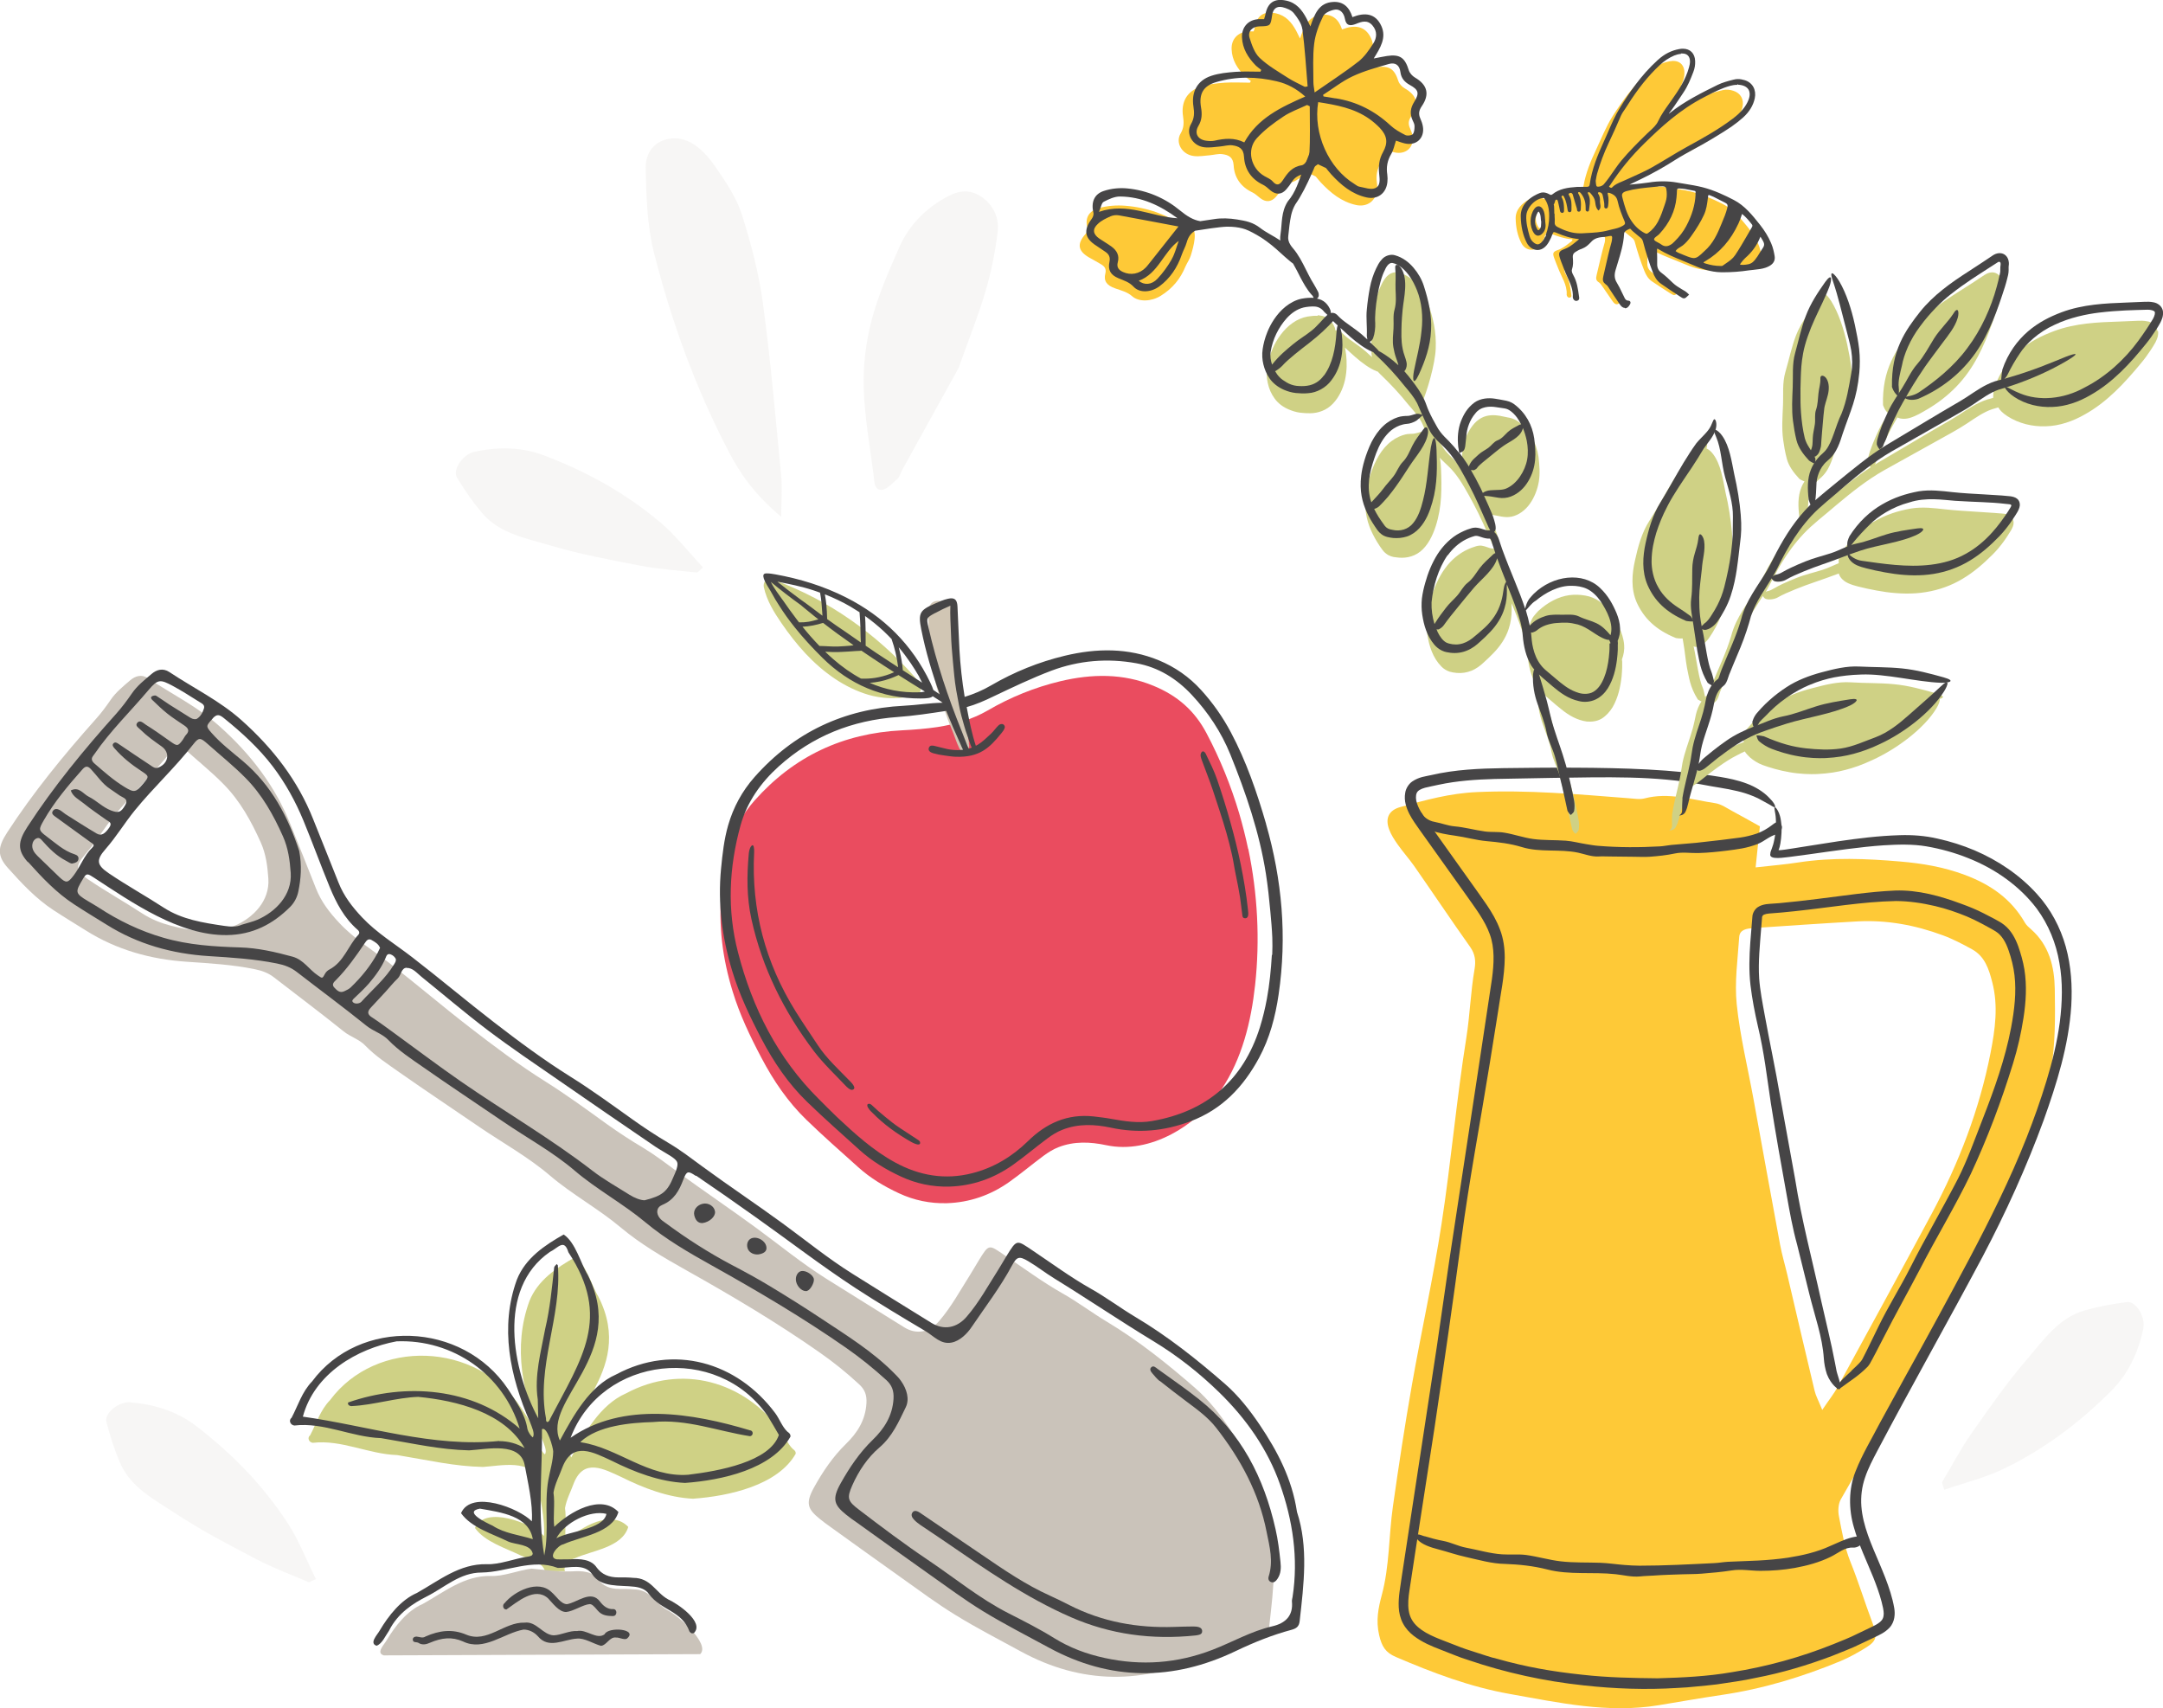 <?xml version="1.0" encoding="UTF-8"?>
<svg xmlns="http://www.w3.org/2000/svg" viewBox="0 0 243.82 192.56">
  <defs>
    <style>
      .cls-1, .cls-2 {
        fill: none;
      }

      .cls-3 {
        fill: #ea4c5f;
      }

      .cls-4 {
        fill: #fec937;
      }

      .cls-5, .cls-6 {
        fill: #cac3ba;
      }

      .cls-7 {
        fill: #cfd185;
      }

      .cls-8 {
        fill: #d1c6b4;
      }

      .cls-9 {
        fill: #464546;
      }

      .cls-10 {
        mix-blend-mode: multiply;
      }

      .cls-6, .cls-11 {
        opacity: .15;
      }

      .cls-2 {
        stroke: #464546;
        stroke-miterlimit: 10;
      }

      .cls-12 {
        isolation: isolate;
      }
    </style>
  </defs>
  <g class="cls-12">
    <g id="Ebene_2" data-name="Ebene 2">
      <g id="Ebene_1-2" data-name="Ebene 1">
        <path class="cls-4" d="m133.45,25.5c-1.9-1.31-4.13-2.11-6.6-2.31-.98-.08-2.03,0-2.95.26-1.24.33-1.62,1.21-1.31,2.27.07.2-.07.49-.24.67-1.02,1.15-.83,1.98.61,2.74.39.21.75.43,1.14.65.44.25.62.56.5,1.04-.22.85.16,1.36,1.12,1.69.68.24,1.34.39,1.9.88.75.67,2.17.6,3.21-.04,1.35-.83,2.25-1.96,2.79-3.29.19-.43.48-.83.61-1.26.34-1.08.8-2.84.02-3.18-.44-.19-.38.16-.81-.13Z"></path>
        <path class="cls-4" d="m158.93,14.43c-.22-.49-.16-.89.16-1.33.93-1.32.64-2.36-.76-3.15-.3-.18-.6-.5-.7-.81-.44-1.37-1.01-1.77-2.46-1.56-.45.07-.9.17-1.49.27.75-1.17,1.46-2.28.86-3.56-.66-1.41-1.88-1.52-3.26-.97-.35-1.09-1.03-1.73-2.18-1.67-1.61.1-2.07,1.32-2.56,2.69-.19-.38-.31-.65-.45-.91-.51-.92-1.15-1.68-2.27-1.93-1.34-.28-2.13.23-2.37,1.57-.02.15-.08.29-.14.47-.21,0-.41,0-.62,0-1.15.07-1.91.88-1.86,2.01.04,1.24.67,2.21,1.53,3.07.19.18.42.34.64.51-.03.06-.06.13-.1.19-.94,0-1.89-.06-2.83,0-.91.07-1.83.16-2.68.43-1.6.51-2.29,1.76-2.03,3.39.1.66.1,1.27-.27,1.89-.64,1.06.16,2.41,1.5,2.56.58.07,1.18-.04,1.78-.09.46-.04.93-.18,1.38-.13.71.09,1.25.31,1.31,1.26.07,1.36.79,2.43,2.12,3.06.32.15.58.42.86.63.63.5,1.26.47,1.78-.13.24-.26.46-.55.65-.86.3-.45.7-.64,1.23-.82.57-.18,1.05-.65,1.68-1.07l.93.45c.19.22.37.47.58.68,1.1,1.17,2.33,2.18,3.98,2.54,1.23.26,2.22-.45,2.35-1.68.03-.27.04-.55-.01-.83-.12-.81.01-1.54.45-2.26.26-.42.35-.93.54-1.47.3.1.62.22.96.3,1.31.31,2.29-.58,2.06-1.87-.05-.29-.16-.59-.29-.87Z"></path>
        <g class="cls-11">
          <path class="cls-5" d="m88.06,58.26c.01-2.07.13-3.31,0-4.61-.63-6.48-1.18-12.95-2.06-19.47-.45-3.31-1.33-6.72-2.4-10.07-.58-1.82-1.82-3.67-3-5.37-1.23-1.77-2.89-3.34-4.91-3.13-1.87.2-2.96,1.53-2.91,3.45.09,3.1.14,6.29.95,9.47,1.92,7.55,4.6,15.08,8.45,22.45,1.31,2.5,2.88,4.74,5.87,7.27Z"></path>
        </g>
        <path class="cls-6" d="m110.46,22.08c-1.57-.99-3.02-.36-4.42.51-2.07,1.28-3.68,3.04-4.65,5.24-1.19,2.69-2.39,5.41-3.13,8.23-.65,2.46-.97,5.09-.9,7.63.09,3.28.69,6.55,1.11,9.82.09.68.02,1.73.9,1.7.61-.02,1.24-.76,1.8-1.25.25-.22.33-.63.5-.94.83-1.51,1.66-3.01,2.5-4.52,1.45-2.62,2.91-5.24,3.88-7.01,1.25-3.52,2.28-6.05,3.04-8.66.64-2.19,1.11-4.45,1.37-6.72.19-1.63-.54-3.12-1.99-4.04Z"></path>
        <path class="cls-6" d="m241.6,149.73c.27-1.28-.83-3.09-1.83-2.96-1.6.19-3.21.49-4.76.93-2.95.83-4.64,3.33-6.48,5.47-2.29,2.65-4.3,5.55-6.31,8.42-1.22,1.74-2.21,3.63-3.29,5.46-.05.08.06.27.23.87,2.31-.79,4.61-1.35,6.7-2.36,4.56-2.2,8.59-5.23,12.16-8.82,1.91-1.92,3.03-4.35,3.59-7.01Z"></path>
        <path class="cls-6" d="m14.69,158.06c-1.3-.1-2.95,1.22-2.7,2.2.4,1.56.9,3.12,1.53,4.6,1.21,2.82,3.9,4.17,6.26,5.73,2.92,1.93,6.05,3.55,9.16,5.18,1.88.98,3.88,1.72,5.84,2.56.09.04.25-.1.83-.34-1.08-2.18-1.93-4.4-3.2-6.34-2.77-4.24-6.29-7.85-10.31-10.92-2.15-1.65-4.71-2.45-7.41-2.66Z"></path>
        <path class="cls-6" d="m74.34,58.81c-3.87-3.26-8.29-5.69-13.02-7.48-2.53-.96-5.21-.98-7.86-.4-1.28.28-2.48,2.02-1.95,2.89.83,1.38,1.76,2.73,2.8,3.97,1.97,2.35,4.94,2.86,7.65,3.67,3.35,1,6.82,1.65,10.27,2.31,2.08.4,4.21.53,6.32.76.1.01.22-.17.7-.57-1.67-1.78-3.12-3.65-4.89-5.15Z"></path>
        <g class="cls-10">
          <path class="cls-4" d="m228.95,104.75c-.25-.22-.53-.46-.69-.74-1.55-2.69-3.86-4.31-6.82-5.41-2.37-.88-4.75-1.28-7.21-1.49-3.84-.33-7.67-.49-11.51.1-1.53.24-3.08.36-4.82.56.18-1.76.34-3.26.48-4.63-1.26-.7-2.14-1.2-3.04-1.68-.66-.35-1.31-.83-2.01-.93-2.62-.39-5.22-1.25-7.94-.54-.57.15-1.23.02-1.85-.02-5.68-.44-11.33-.95-17.06-.69-3.02.13-5.81.9-8.64,1.69-1.3.36-1.71,1.27-1.26,2.5.22.61.6,1.19.98,1.73.58.82,1.26,1.58,1.84,2.4,2.12,3.04,4.18,6.12,6.33,9.15.56.8.64,1.59.49,2.47-.45,2.57-.52,5.17-.93,7.75-1.11,6.96-1.72,13.99-2.79,20.95-.94,6.1-2.28,12.13-3.35,18.21-.8,4.55-1.49,9.12-2.14,13.69-.47,3.31-.37,6.69-1.25,9.96-.39,1.46-.68,2.87-.3,4.52.3,1.31.74,1.98,1.89,2.47,4.15,1.78,8.37,3.38,12.85,4.17,5.53.98,11.06,2.21,16.75,1.27,2.37-.39,4.74-.81,7.11-1.16,4.64-.68,9.09-2.03,13.39-3.81,1.01-.42,1.97-.96,2.89-1.53,1.3-.8,1.27-1.34.72-2.81-.86-2.29-1.58-4.64-2.5-6.92-.64-1.61-.94-3.36-1.27-5.07-.12-.6-.08-1.37.2-1.89,1.71-3.06,3.58-6.04,5.26-9.11,3.45-6.33,6.88-12.68,10.19-19.08,1.92-3.71,3.7-7.5,5.33-11.34,1.18-2.78,2.33-5.65,2.87-8.59.56-3.07.53-6.28.48-9.43-.04-2.5-.63-4.93-2.68-6.73Zm-31.33-.14c3.9-.26,7.8-.53,11.7-.75,3.34-.19,6.56.41,9.67,1.56,1.15.42,2.25,1,3.32,1.59,1.44.8,1.89,2.25,2.26,3.69.7,2.67.33,5.32-.19,7.98-1.25,6.38-3.56,12.39-6.63,18.12-3.5,6.53-7.05,13.03-10.6,19.53-.41.75-.96,1.43-1.74,2.59-.43-1.06-.73-1.59-.86-2.15-1.05-4.37-2.06-8.75-3.09-13.13-.26-1.11-.59-2.21-.8-3.33-1.02-5.47-2-10.95-3-16.43-.65-3.56-1.52-7.09-1.89-10.68-.26-2.5.11-5.06.28-7.59.06-.85.87-.95,1.56-.99Z"></path>
        </g>
        <path class="cls-7" d="m103.04,76.23c-1.07-1.2-2.2-2.34-3.39-3.39-2.41-2.14-5.03-3.97-7.82-5.44-1.59-.83-3.23-1.55-4.9-2.15-.51-.18-.94.39-.83.92.33,1.53,1.14,2.83,1.99,4.07.83,1.21,1.72,2.36,2.71,3.42,2,2.14,4.4,3.86,7.11,4.66,1.44.42,3.09.49,4.56.21.48-.09,1.24-.08,1.3-.73.06-.61-.36-1.16-.72-1.56Z"></path>
        <path class="cls-3" d="m140.69,95.67c-.28-1.34-.62-2.67-1-3.98-.93-3.12-2.16-6.16-3.68-9.03-1.35-2.56-3.28-4.25-6.01-5.37-3.42-1.41-6.94-1.34-10.45-.51-2.89.69-5.64,1.8-8.21,3.3-1.76,1.02-3.68,1.56-5.66,1.87-1.33.2-2.67.3-4.01.37-6.64.33-12.19,2.93-16.61,7.91-1.39,1.56-2.35,3.33-2.93,5.34-.45,1.57-.63,3.18-.79,4.8-.38,3.88.1,7.65,1.24,11.36.8,2.63,1.97,5.08,3.25,7.5,1.36,2.58,2.98,4.97,5.08,7,1.89,1.83,3.87,3.57,5.83,5.33,1.36,1.23,2.93,2.17,4.59,2.94,1.71.8,3.53,1.17,5.4,1.12,2.57-.08,4.92-.9,7.02-2.38,1.33-.94,2.57-1.99,3.88-2.96.52-.38,1.08-.74,1.68-.97,1.76-.69,3.58-.61,5.38-.23,4.99,1.07,10.3-2.26,13.01-6.31,2.31-3.45,3.33-7.62,3.78-11.74.56-5.11.28-10.31-.77-15.35Z"></path>
        <path class="cls-8" d="m109.21,83.82c.01-.07.01-.14,0-.23-.83-4.81-1.34-9.67-1.54-14.55.02-.28.03-.56.05-.84.02-.43-.4-.63-.75-.57-.31.04-.63.09-.94.13-.15-.04-.33-.05-.52-.01-1.14.2-.85,1.75-.84,2.59.03,2.25.3,4.5.81,6.7.25,1.08.67,2.01,1.01,3.05.25.75.53,1.49.84,2.22.29.69.48,1.39.82,2.06.34.66,1.32.11,1.05-.54Z"></path>
        <g>
          <path class="cls-9" d="m84.88,95.29c.14.1.14.64.13.78-.33,6.47,1.26,12.44,4.67,17.92.8,1.29,1.67,2.54,2.5,3.81,1.01,1.53,2.36,2.75,3.62,4.05.16.16.85.85.28.99-.25.06-.62-.31-.78-.48-1.2-1.27-2.49-2.48-3.54-3.86-3.39-4.47-5.85-9.4-7.06-14.92-.53-2.42-.52-4.85-.3-7.3.02-.27.09-.66.26-.88.1-.13.17-.15.22-.11Z"></path>
          <path class="cls-9" d="m135.67,84.71c.09.03.17.11.23.22.47.99.97,1.96,1.32,3,.53,1.56,1.03,3.14,1.47,4.73.45,1.59.85,3.2,1.18,4.82.33,1.63.61,3.27.79,4.92.02.17.04.34.05.52,0,.12,0,.25-.04.36-.07.19-.22.26-.42.21-.19-.05-.2-.24-.22-.41-.09-.65-.15-1.3-.25-1.94-.13-.83-.3-1.66-.47-2.49-.17-.79-.27-1.58-.45-2.36-.18-.81-.39-1.62-.62-2.43-.46-1.6-.99-3.17-1.51-4.75-.37-1.13-.83-2.23-1.23-3.35-.1-.29-.27-.64-.08-.94.08-.12.17-.15.26-.12Z"></path>
          <path class="cls-9" d="m97.93,124.41c.11,0,.25.06.33.14.48.46.97.89,1.49,1.31.56.46,1.12.91,1.73,1.31.67.44,1.33.87,2,1.31.11.07.23.16.24.3.04.5-.83.03-.98-.05-1.61-.91-3.1-1.97-4.4-3.3-.11-.11-.23-.21-.32-.33-.08-.12-.22-.29-.25-.43-.04-.19.05-.25.17-.25Z"></path>
          <path class="cls-9" d="m142.72,92.88c-1.03-3.56-2.23-7.06-3.98-10.35-.92-1.73-2.04-3.32-3.36-4.77-1.33-1.46-2.92-2.57-4.75-3.33-3.47-1.43-7.03-1.37-10.59-.52-2.93.7-5.72,1.83-8.33,3.35-.94.55-1.93.97-2.97,1.29-.29-1.77-.49-3.56-.59-5.35-.09-1.62-.14-3.24-.22-4.85-.04-.77-.33-1.03-1.07-.86-.51.11-1,.34-1.48.55-1.71.73-1.89,1.08-1.54,2.87.5,2.52,1.23,4.96,2.1,7.36-.24-.17-.48-.33-.73-.5-.07-.22-.18-.49-.34-.82-2.06-4.3-5.26-7.47-9.5-9.61-2.53-1.28-5.2-2.1-7.97-2.6-.33-.06-.65-.11-.99-.11-.12,0-.27.02-.33.13,0,0,0,.01-.01.02-.1.23.12.67.22.87.22.43.5.82.73,1.25.24.45.5.88.78,1.31.54.86,1.13,1.68,1.76,2.47.97,1.22,2.04,2.37,3.15,3.47,3.05,3.01,6.72,4.59,11.04,4.58.75,0,1.19-.05,1.39-.25.26.16.53.33.79.5.11.07.23.15.34.23-1.45.02-2.92.27-4.38.34-6.73.34-12.36,2.98-16.84,8.04-1.4,1.59-2.38,3.39-2.97,5.43-.46,1.6-.64,3.23-.8,4.88-.38,3.95.11,7.78,1.26,11.55.81,2.67,2,5.17,3.29,7.63,1.38,2.63,3.02,5.06,5.15,7.12,1.92,1.86,3.93,3.63,5.91,5.42,1.38,1.25,2.97,2.21,4.65,2.99,1.73.81,3.57,1.19,5.48,1.14,2.61-.08,4.99-.92,7.12-2.42,1.35-.95,2.6-2.03,3.93-3.01.52-.39,1.1-.75,1.7-.98,1.78-.7,3.63-.62,5.46-.23,3.06.66,6,.39,8.94-.71,3.58-1.34,5.98-3.88,7.75-7.15,1.21-2.24,1.84-4.64,2.21-7.15.96-6.53.39-12.93-1.42-19.23Zm-39.12-16.61c.04.06.18.36.35.68-.73-.47-1.46-.94-2.19-1.41,0-.03,0-.05,0-.08-.05-.66-.17-1.32-.32-1.97-.04-.18-.09-.36-.13-.53.48.57.93,1.17,1.35,1.79.33.49.65,1,.95,1.52Zm-3.09-4.21c.34.97.58,1.97.71,2.99,0,.05.01.11.02.16-.29-.19-.57-.37-.86-.56-.55-.36-1.11-.72-1.66-1.09-.38-.25-.76-.51-1.14-.78,0-.63,0-1.26-.01-1.88,0-.49-.03-.98-.06-1.47.74.53,1.44,1.1,2.11,1.72.31.29.61.6.91.91Zm-4.57-3.64c.32.19.64.39.95.59.05.58.08,1.17.1,1.75.01.33.02.66.02.99,0,.21.03.45.03.67-.56-.39-1.11-.78-1.67-1.16-.72-.48-1.43-.97-2.13-1.48,0,0,0-.01,0-.02-.02-.57-.04-1.13-.1-1.69-.04-.36-.09-.72-.16-1.08,1.02.4,2.01.87,2.95,1.42Zm-3.56,4.4c-.67-.69-1.31-1.42-1.92-2.18.78-.03,1.58-.2,2.32-.43.53.41,1.07.82,1.62,1.22.6.44,1.21.87,1.82,1.3-.13.02-.26.04-.38.05-.44.04-.88.07-1.32.09-.72.03-1.42-.05-2.14-.06Zm.06-6.03c.17.84.2,1.7.27,2.56,0,.02,0,.03,0,.05-.03-.02-.05-.04-.08-.06-.8-.6-1.59-1.21-2.41-1.78-.88-.65-1.75-1.31-2.6-2,1.36.27,2.71.53,4.04.97.26.08.51.18.77.27Zm-4.23.82c-.45-.65-.98-1.31-1.32-2.02,1.1.91,2.22,1.78,3.38,2.61.11.09.21.18.32.27.41.34.83.68,1.25,1.02.14.11.27.22.41.32-.36.1-.73.21-1.1.27-.36.06-.72.08-1.08.07-.09-.12-.18-.23-.27-.35-.55-.72-1.07-1.45-1.59-2.2Zm4.8,5.85c.63.04,1.26.06,1.88.02.53-.03,1.07-.05,1.6-.1.17-.02.4,0,.61-.04.86.59,1.73,1.16,2.6,1.73.36.23.73.47,1.09.7-.16.07-.32.14-.48.2-.54.2-1.11.35-1.68.44-.52.08-1.05.1-1.57.08-1.1-.59-2.14-1.33-3.13-2.19-.31-.27-.61-.55-.91-.84Zm10.65,4.57c-2.03.08-3.9-.31-5.62-1.06.79-.06,1.57-.22,2.31-.49.3-.11.59-.23.87-.36.02,0,.04-.02.06-.03.99.63,1.99,1.25,2.98,1.86-.23.04-.42.08-.61.08Zm1.76-8.93c.56-.31,1.13-.58,1.71-.83-.05,1.05.04,2.13.07,3.18.03,1.04.12,2.11.22,3.16.1,1.04.18,2.1.36,3.13,0,.02,0,.04.01.07.1.56.2,1.11.31,1.67.15.79.36,1.57.59,2.34.12.41.24.82.4,1.22.04.11.34,1.07.45,1.23-.12.05-.23.09-.35.12-.13-.27-.22-.53-.33-.81-.17-.42-.33-.85-.5-1.28-1.52-3.77-2.8-7.61-3.7-11.58-.24-1.07-.24-1.08.74-1.62Zm37.95,38.53c-.1,1.65-.26,3.31-.56,4.94-.2,1.09-.46,2.17-.79,3.23-1.88,5.97-6,9.49-12.16,10.56-1.54.27-3.09.03-4.62-.25-.65-.12-1.3-.19-1.96-.27-2.94-.32-5.33.75-7.41,2.79-1.77,1.73-3.86,3-6.28,3.61-3.05.78-5.96.28-8.7-1.22-2.46-1.34-4.51-3.21-6.54-5.11-.7-.66-1.36-1.35-2.04-2.02-4.66-4.62-7.5-10.28-9.12-16.55-1.24-4.77-1.02-9.58.29-14.31.74-2.65,2.28-4.82,4.31-6.65,3.8-3.42,8.27-5.19,13.36-5.56,1.84-.13,3.68-.41,5.51-.69.5,1.25,1.04,2.49,1.6,3.72.1.21.18.45.3.66-.78.1-1.59,0-2.39-.23-.26-.07-.52-.12-.77-.19-.23-.06-.56-.12-.68.16-.16.37.17.56.47.65.43.12.86.21,1.3.26.41.05.85.13,1.27.14,2.64.08,3.76-.97,5.12-2.65.15-.18.32-.4.38-.63.05-.2-.13-.42-.33-.41-.12,0-.27.05-.36.14-.31.29-.55.66-.86.95-.48.44-.95.92-1.5,1.25-.07.04-.14.08-.21.11-.45-1.36-.73-2.79-1-4.2-.01-.05-.02-.11-.03-.16,1.02-.28,2-.71,2.97-1.18,2.17-1.03,4.35-2.08,6.6-2.93,3.08-1.15,6.3-1.42,9.55-.83,2.5.45,4.55,1.74,6.26,3.57,1.84,1.97,3.32,4.2,4.34,6.71,1.76,4.36,3.28,8.8,4.01,13.46.22,1.41.37,2.83.5,4.25.09.97.18,1.96.22,2.94.02.65.02,1.3-.01,1.94Z"></path>
        </g>
        <g>
          <path class="cls-9" d="m200.76,95.82l.49-.06.85-.13c.57-.09,1.14-.18,1.7-.27,1.14-.18,2.27-.35,3.39-.53,2.27-.33,4.55-.62,6.94-.69,1.4-.05,2.9.06,4.3.39,1.41.31,2.8.75,4.13,1.31,2.67,1.14,5.14,2.8,7.07,4.95,1.52,1.67,2.62,3.73,3.23,5.91.61,2.19.75,4.46.62,6.69-.29,4.48-1.64,8.76-3.12,12.9-1.93,5.27-4.26,10.39-6.86,15.33-3.9,7.33-7.99,14.54-11.85,21.86-.54,1.02-1.07,2.03-1.42,3.08-.36,1.05-.49,2.14-.41,3.23.17,2.2,1.13,4.3,2.03,6.42.45,1.07.9,2.15,1.25,3.3.18.58.32,1.14.43,1.77.05.32.07.68,0,1.07-.06.38-.25.81-.52,1.1-.56.59-1.16.83-1.66,1.08l-1.59.75c-1.05.53-2.16.92-3.24,1.37-2.78,1.05-5.65,1.91-8.59,2.47-1.46.33-2.94.51-4.42.74-.74.1-1.48.15-2.23.23-.74.08-1.48.14-2.23.17-3.51.22-7.04.1-10.54-.29-4.41-.47-8.78-1.42-12.98-2.85-1.07-.32-2.08-.78-3.12-1.17-1.03-.39-2.09-.83-3.06-1.57-.48-.37-.91-.84-1.21-1.41-.3-.57-.44-1.2-.47-1.8-.06-1.21.19-2.31.33-3.39l3.98-26.1c.46-3.21.92-6.41,1.39-9.62l3.21-21.11,1.6-10.62c.23-1.74.32-3.47-.24-5.01-.55-1.56-1.64-2.96-2.67-4.43l-4.68-6.56c-.39-.55-.78-1.08-1.17-1.66-.39-.59-.77-1.23-.97-2.02-.1-.39-.13-.84-.05-1.28.06-.47.38-.99.77-1.27.8-.55,1.55-.59,2.18-.74,2.66-.62,5.45-.74,8.13-.78,2.69-.03,5.37-.07,8.07-.05,5.43.03,10.99.17,16.36,1.04.91.15,1.99.37,2.99.75,1,.37,1.89.95,2.44,1.51.24.25.48.49.61.71.14.21.17.38.14.43-.08.11-.35-.16-1.24-.62-.66-.4-1.74-.89-3.01-1.18-1.26-.31-2.69-.48-3.81-.71-5.46-1.06-11.06-.86-17.08-.78l-6.45.12c-2.14.06-4.27.21-6.32.65-.51.12-1.1.22-1.55.34-.47.13-.83.33-.93.59-.13.28-.12.76.03,1.18.14.44.38.87.66,1.3l3.73,5.24c1.16,1.64,2.33,3.24,3.49,4.92.57.85,1.11,1.76,1.48,2.77.39,1.01.53,2.11.53,3.16-.02,2.12-.47,4.07-.75,6.05-.32,1.98-.63,3.95-.95,5.93-1.09,6.77-2.29,12.99-3.2,19.83-.93,7.02-1.98,14.18-3.03,21.27-.68,4.42-1.37,8.87-2.06,13.3l-.75,4.92c-.12.8-.2,1.59-.08,2.31.11.72.46,1.32,1.01,1.81,1.1.98,2.76,1.47,4.27,2.08.76.31,1.54.57,2.32.81.78.24,1.55.53,2.35.71,3.29.93,6.23,1.44,9.63,1.8,2.83.32,5.66.37,8.47.4,2.81-.08,5.62-.21,8.38-.69,3.91-.62,7.76-1.68,11.44-3.16.92-.37,1.84-.73,2.73-1.18l1.34-.64c.45-.21.9-.43,1.19-.68.3-.26.4-.52.41-.93,0-.39-.12-.87-.24-1.34-.24-.93-.58-1.85-.94-2.76-.74-1.83-1.63-3.65-2.19-5.66-.58-1.98-.61-4.32.2-6.3.78-1.98,1.81-3.64,2.72-5.41.95-1.74,1.91-3.48,2.86-5.22,2.49-4.48,4.9-8.91,7.25-13.34,2.34-4.44,4.58-8.92,6.44-13.62.83-2.11,1.59-4.25,2.25-6.42.66-2.17,1.2-4.37,1.5-6.61.28-2.23.35-4.5-.05-6.7-.37-2.2-1.23-4.3-2.54-6.08-1.93-2.56-4.69-4.5-7.72-5.7-1.51-.61-3.1-1.05-4.71-1.33-1.57-.27-3.23-.22-4.86-.12-2.53.17-5.51.61-8.42,1.02-.73.1-1.45.19-2.17.29-.39.01-2.39.44-2.16-.38-.02-.17.15-.47.21-.7l.11-.33.06-.23c.07-.3.13-.61.17-.91.08-.6.11-1.19.07-1.73-.03-.76-.27-1.33-.11-1.32.17.01.59.69.69,1.55.13.86.05,1.85-.07,2.54-.08.39-.09.43-.14.57,0,.06-.09.12-.05.17.07.02.13,0,.2,0Z"></path>
          <path class="cls-9" d="m208.72,154.48c.38-.35.75-.69,1.04-1.03.07-.08.12-.17.16-.23l.17-.33.34-.67c.44-.9.88-1.79,1.33-2.72,1.06-2.19,2.41-4.33,3.52-6.51,1.72-3.41,3.68-6.75,5.44-10.15,1.09-2.17,1.9-4.47,2.78-6.72,1.31-3.35,2.53-6.76,3.2-10.3.37-1.98.61-3.98.38-5.9-.11-.96-.35-1.89-.67-2.81-.31-.9-.74-1.66-1.41-2.1-.19-.13-.49-.29-.76-.44l-.83-.45c-.55-.29-1.11-.57-1.68-.81-1.16-.48-2.36-.89-3.59-1.18-1.45-.34-2.93-.56-4.42-.57-3.77.07-7.6.75-11.44,1.15-.95.11-1.95.19-2.88.26-.21.02-.41.06-.54.12-.13.06-.17.11-.21.2-.02.06-.03.09-.03.21l-.03.36-.06.73c-.15,1.93-.35,3.83-.23,5.7.1,1.37.38,2.77.63,4.15.55,3.03,1.22,6.12,1.74,9.19l1.68,9.26c.74,4.67,1.94,9.15,2.95,13.77.52,2.32,1.11,4.65,1.55,6.97.04.2.08.41.12.62.03.21.07.37.13.57.12.39.26.81.32,1.13.13.65,0,.92-.66.26-.26-.27-.59-.7-.83-1.33-.21-.64-.3-1.21-.34-1.74-.16-2.47-1.02-4.77-1.65-7.34l-1.36-5.5c-.51-1.84-.84-3.7-1.17-5.55-.63-3.45-1.24-6.92-1.79-10.38-.45-2.98-.75-5.72-1.46-8.68-.35-1.52-.65-3.07-.84-4.65-.19-1.62-.13-3.24-.02-4.81l.24-2.97c.03-.35.27-.79.61-1.01.33-.22.65-.28.93-.33.57-.07,1-.07,1.5-.12,2.87-.26,5.76-.67,8.65-1.03,1.52-.18,2.82-.32,4.39-.39,2.62-.09,5.14.63,7.48,1.5.83.3,1.67.64,2.47,1.05l1.18.61.58.32c.21.12.42.25.61.41.78.62,1.25,1.53,1.56,2.38.3.86.55,1.72.7,2.64.29,1.82.17,3.66-.1,5.42-.27,1.75-.66,3.47-1.18,5.15-1.34,4.34-2.88,8.43-4.78,12.5-1.75,3.63-3.84,7.07-5.69,10.65-1.35,2.58-2.79,5.14-4.11,7.73-.26.5-.54,1.04-.83,1.61-.15.28-.3.56-.45.85l-.23.42c-.03.06-.09.16-.16.25-.06.09-.12.16-.19.23-1,1.01-2.01,1.61-2.8,2.21-.27.2-.52.35-.6.24-.19-.24.62-1.12,1.06-1.5l.58-.54Z"></path>
          <path class="cls-9" d="m160.46,91.96c.38.4.83.62,1.38.71.64.11,1.35.4,2.1.47,1.16.1,2.29.42,3.44.58.73.1,1.5.01,2.22.14,1.08.18,2.14.56,3.23.71,1.22.16,2.46.1,3.68.19.77.06,1.53.27,2.3.39.45.07.91.16,1.36.19,2.31.19,4.62.19,6.94.06.43-.02.85-.12,1.27-.16l2.81-.24,2.83-.32,2.12-.27c.64-.09,1.29-.25,1.91-.46.62-.22,1.19-.57,1.63-.9.16-.11.32-.26.48-.33.17-.06.42-.13.65.28.2.35-.14.94-.52,1.03-.87.22-1.37.79-2.18,1.11-.56.21-1.14.38-1.74.49-.58.1-1.13.18-1.7.25-1.06.13-2.12.24-3.19.27-.92.03-1.78-.14-2.68.05-.93.2-1.9.3-2.85.37-.6.04-1.2,0-1.8,0l-2.67-.03c-.46,0-.87-.03-1.33,0-.78.03-1.52-.27-2.26-.43-2.09-.44-4.31,0-6.34-.63-1.32-.4-2.62-.55-3.97-.67-1.21-.11-2.4-.46-3.6-.62-.87-.12-1.76-.28-2.69-.58-.73-.2-1.73-.97-1.57-1.83.03-.14.15-.23.28-.24.25-.01.28.17.37.29.04.05.08.1.12.15Z"></path>
          <path class="cls-9" d="m160.57,173.15c.71.22,1.39.4,2.13.54.86.16,1.69.6,2.56.76,1.35.25,2.69.66,4.06.75.9.06,1.81-.04,2.7.07,1.32.18,2.61.57,3.92.72,1.47.17,2.95.11,4.41.16.92.03,1.84.18,2.78.25.55.04,1.11.08,1.66.08,2.8,0,5.6-.15,8.42-.29.52-.02,1.03-.12,1.55-.15l3.41-.14c1.13-.06,2.26-.16,3.36-.32,1.65-.26,3.28-.63,4.77-1.32.8-.33,1.59-.75,2.47-.97.29-.07.71-.15.99-.08.29.07.36.28.15.69-.16.33-.62.56-1.01.54-.96-.06-1.65.6-2.52,1.03-1.3.64-2.66,1-4.05,1.26-1.29.23-2.6.33-3.89.33-1.11,0-2.13-.22-3.22-.05-1.12.18-2.28.28-3.42.37-.71.06-1.44.04-2.15.07-1.06.04-2.13.06-3.19.14-.55.04-1.04.04-1.59.1-.93.09-1.84-.15-2.75-.25-2.56-.28-5.21.11-7.69-.53-1.6-.41-3.17-.57-4.78-.63-1.48-.02-2.97-.46-4.41-.78-1.05-.23-2.08-.59-3.11-.86-.8-.21-1.89-.53-2.41-1.18-.09-.11-.14-.26-.08-.38.12-.23.48-.07.68,0l.27.09Z"></path>
        </g>
        <path class="cls-7" d="m243.18,37.3c-.04-.62-.74-1.05-1.13-1.08-.42-.09-.8-.07-1.12-.06-.64.03-1.28.06-1.93.08-2.47.08-5.03.17-7.46,1.08-1.37.51-2.66,1.15-3.85,2.16-1.17,1-2.25,2.39-2.91,4.29,0,.01-.01.03-.01.04-.03.14-.1.63-.09,1.03-.23.08-.45.13-.68.19-1.25.41-2.27,1.14-3.24,1.77-.5.33-.97.59-1.49.89l-1.56.91c-2.02,1.19-4.03,2.39-6.05,3.57-.11.07-.22.14-.33.21.03-.03.06-.07.07-.11.05-.17.11-.27.18-.38.09-.18.18-.35.24-.53.31-1.02,1.27-2.98,1.82-3.89.08-.15.16-.28.24-.42,0,.01.01.01.01.01.21.1.7.25,1.41.04.74-.23,1.33-.6,1.93-.95.6-.35,1.18-.74,1.73-1.17,1.11-.86,2.1-1.88,2.91-3.03,1.6-2.26,2.49-4.85,3.34-7.39.11-.29.19-.59.27-.88l.11-.44c.04-.15.07-.43.07-.58,0-.16-.01-.28,0-.37.03-.22.04-.56-.05-.8-.15-.53-.68-.86-1.21-.78-.14.02-.27.06-.39.11l-.19.1-.12.07-.44.29-.75.5c-.52.33-1.03.66-1.55.99-1.98,1.25-4.01,2.63-5.53,4.52-1.69,2.09-3.29,4.35-3.17,8.37.03.08.09.25.19.43.11.21.28.39.43.53-.38.57-.76,1.14-1.05,1.75-.25.53-.48,1.03-.71,1.61-.11.28-.23.59-.34.91-.05.17-.1.35-.15.53-.06.16-.13.49-.09.72,0,.04.04.12.08.18.07.12.16.24.26.34-1.73,1.13-3.3,2.43-4.89,3.68-.78.62-1.51,1.21-2.28,1.85.07-.49.1-1.02.12-1.47,0-.78.29-1.9,1.19-2.66.18-.16.52-.46.72-.74.22-.28.38-.58.51-.86.26-.56.42-1.09.54-1.49.92-2.66,1.6-3.86,1.9-6.84.06-.83.09-1.72,0-2.63-.11-.94-.28-1.8-.47-2.7-.4-1.78-.97-3.53-1.8-4.86-.25-.4-.55-.75-.77-.87,0-.04-.03-.05-.09-.02-.07-.02-.13.02-.13.11,0,0-.01,0-.01.01-.09.09-.23.26-.4.47-.85,1.17-2.01,2.73-2.55,4.12-.52,1.35-.8,2.76-1.21,4.15-.38,1.3-.21,2.6-.28,3.89-.05,1.23-.15,2.48.02,3.74.1.73.21,1.38.41,2.15.21.83.78,1.6,1.45,2.31,0,0,.3.18.55.26-.14.22-.27.45-.36.7-.41,1.01-.37,2.16-.21,3.38.02.08.11.29.21.5-.63.59-1.19,1.24-1.7,1.91-.66.86-1.23,1.77-1.77,2.7-.53.91-.98,1.93-1.49,2.78-.99,1.66-2.4,3.33-2.94,5.44-.55,1.86-1.42,3.64-2.2,5.54-.1.23-.19.52-.26.72-.04.1-.07.21-.1.28l-.03.05c-.12.09-.24.19-.37.3,0-.03,0-.04,0-.07-.04-.16-.07-.33-.11-.49-.04-.18-.08-.35-.15-.5-.41-.9-.68-2.97-.89-4.02-.05-.22-.09-.44-.13-.63.11.06.23.09.39.06.61-.13,1.14-.66,1.41-1.09.42-.61,1.04-1.64,1.39-2.73.38-1.08.57-2.19.69-2.91.19-1.27.26-2.16.37-3.03.13-.9.18-1.84.07-3.14-.12-1.41-.37-3.03-.73-4.53-.29-1.44-.51-3.12-1.39-4.29-.24-.33-.54-.56-.75-.64.17-.51.04-1.03-.11-1.15-.17-.14-.24.07-.52.69-.35.68-1.05,1.17-1.66,1.9-.59.77-1.01,1.45-1.49,2.22-.89,1.47-1.69,2.99-2.64,4.47-.87,1.35-1.29,2.89-1.64,4.49-.34,1.51-.48,3.2.2,4.74.78,1.72,2.09,3.07,4.42,4.01.1.02.48.07.75.04.03.16.05.31.08.47.18,1.02.24,1.86.41,2.83.24,1.07.31,2.12,1.22,3.58.06.03.24.16.42.22-.15.22-.28.45-.37.68-.24.54-.33,1.14-.43,1.6-.19.94-.55,1.9-.89,2.97-.17.53-.34,1.1-.46,1.7-.12.63-.17,1.17-.3,1.77-.23,1.18-.61,2.46-.85,3.92-.02.13-.03.39-.03.71,0,.27.02.58,0,.76-.02.19-.16.33-.3.42.27.03.6-.09.75-.41.16-.29.25-.57.35-.95.26-1.09.7-2.35,1.02-3.61.08.05.19.06.32.03.27-.07.51-.25.68-.38.16-.12.31-.24.47-.35.93-.79,2.89-2.23,3.95-2.74.35-.19.67-.35.97-.48.13.23.4.5.59.68.39.33.9.66,1.42.85.74.27,1.87.62,3.03.81,1.15.21,2.34.24,3.1.21,1.35-.07,2.29-.23,3.2-.47.92-.24,1.82-.54,3.04-1.11,2.66-1.21,5.79-3.48,7.22-5.83.26-.43.44-.9.36-1.06.49-.11.63-.34-.4-.63-1.55-.44-3.11-.88-4.76-1.03-1.6-.16-3.2-.1-4.82-.21-1.49-.1-2.92.28-4.37.66-1.37.35-2.74.84-3.96,1.62-.69.44-1.31.91-1.95,1.47-.31.29-.64.59-.96.94-.28.36-.74.68-.96,1.44-.01.04-.02.18.02.33.02.1.06.18.11.26-1.08.41-2.15.89-3.08,1.53-.53.38-1.03.75-1.57,1.16-.26.21-.53.44-.82.68l-.23.19c-.1.09-.18.17-.26.26-.05.05-.09.1-.12.15.05-.25.1-.54.14-.82.04-.31.1-.63.19-.97.17-.67.42-1.41.69-2.18.26-.78.53-1.64.68-2.51.15-.8.43-1.5,1.06-1.95.13-.09.25-.23.32-.37.06-.11.11-.22.14-.32l.19-.56c.14-.34.29-.69.43-1.03.3-.7.58-1.37.85-2.02.53-1.29.94-2.55,1.19-3.49.56-1.68,1.56-2.94,2.32-4.2.09.14.19.29.37.34.37.11,1,.02,1.35-.2.93-.54,2.99-1.32,4.03-1.67,1.2-.4,1.94-.69,2.82-1.01v.02c.06.24.32.74,1.03,1.07.75.34,1.45.44,2.16.62.71.15,1.43.29,2.16.39,1.45.19,2.96.25,4.46,0,1.45-.23,2.89-.74,4.14-1.5,1.27-.75,2.37-1.72,3.39-2.74.46-.46.88-.96,1.26-1.49.19-.27.37-.52.55-.82l.28-.45c.13-.23.27-.53.27-.79.03-.56-.46-.98-1.05-1.04-.34-.04-.43-.04-.59-.05l-.48-.04c-.66-.05-1.3-.08-1.96-.13-1.24-.08-2.46-.15-3.65-.28-1.2-.13-2.51-.31-3.84-.09-1.49.26-2.83.7-4.19,1.48-1.34.77-2.65,1.92-3.72,3.61-.01,0-.1.17-.2.49-.05.2-.05.41-.03.58-.61.25-1.2.55-1.83.75-.96.31-1.96.52-2.92.91-.54.22-1.06.43-1.63.7-.27.13-.57.28-.87.46-.32.18-.49.28-.84.35-.03,0-.08.04-.14.08.31-.53.58-1.07.83-1.55.31-.6.64-1.19.98-1.75.69-1.13,1.47-2.21,2.46-3.26.98-1.06,2.31-2.04,3.76-3.3,1.6-1.34,3.34-2.74,5.31-3.86,2.03-1.12,4.12-2.29,6.19-3.44l1.56-.87c.54-.3,1.08-.63,1.57-.95.99-.66,1.9-1.3,2.85-1.62.24-.07.47-.14.71-.21,0,.01,0,.02.02.04.11.21.4.56,1,.95,1.28.83,2.83,1.2,4.35,1.14,1.54-.04,3.05-.58,4.33-1.31,2.57-1.42,4.54-3.58,6.34-5.75.42-.49.79-1.01,1.15-1.55.17-.27.34-.52.52-.85.15-.33.35-.68.3-1.27Z"></path>
        <g>
          <path class="cls-9" d="m208.44,60.5c1.07-1.71,2.38-2.87,3.71-3.64,1.34-.78,2.67-1.21,4.13-1.48,1.31-.21,2.6-.04,3.79.09,1.19.13,2.41.19,3.64.26.65.04,1.29.08,1.93.12l.98.09c.23.03.58.11.77.29.22.18.31.46.29.74-.03.29-.17.57-.27.74l-.25.41c-.17.27-.35.54-.54.81-.38.53-.79,1.04-1.24,1.51-1,1.03-2.08,2-3.33,2.75-1.24.76-2.66,1.27-4.09,1.5-1.48.24-2.97.19-4.4,0-.72-.1-1.43-.23-2.13-.38-.7-.18-1.39-.28-2.13-.6-.69-.32-.96-.82-1.01-1.05-.05-.25,0-.28.11-.2.19.19.72.65,1.46.75,2.31.32,5.12.78,7.83.44,1.36-.17,2.68-.54,3.85-1.2,1.17-.63,2.18-1.5,3-2.41.76-.84,1.31-1.63,1.8-2.37.11-.18.22-.35.32-.52.05-.1.08-.15.05-.22-.04-.07-.1-.07-.19-.09l-.58-.06c-1.6-.19-3.22-.18-5.55-.33-1.35-.1-3.3-.43-5.16.18-1.89.49-3.55,1.57-4.44,2.48-.64.61-1.33,1.36-1.84,1.99-.23.3-.44.53-.61.87-.09-.19-.17-.62-.06-1.02.12-.4.25-.57.18-.45Z"></path>
          <path class="cls-9" d="m213.27,43.55c-.08-4.03,1.49-6.29,3.16-8.4,1.51-1.89,3.5-3.29,5.46-4.55.51-.34,1.02-.67,1.53-1l.75-.5.37-.25c.08-.06.33-.23.62-.29.28-.06.57-.02.8.13.23.16.39.4.45.69.07.31.03.5.01.67-.01.09,0,.22,0,.38,0,.14-.02.42-.06.56l-.11.45c-.07.3-.16.59-.25.89-.82,2.56-1.72,5.16-3.3,7.43-1.64,2.33-3.85,4.08-6.48,5.2-.69.21-1.17.07-1.37-.02-.21-.11-.2-.18-.08-.21.25-.05.93-.12,1.52-.5,1.83-1.23,3.91-2.87,5.47-4.99,1.59-2.1,2.69-4.61,3.31-6.89.15-.52.26-1.01.36-1.48.06-.23.05-.34.05-.61,0-.11.01-.29.03-.38.01-.08.01-.19,0-.2,0-.16-.18-.23-.33-.11-.33.21-.65.42-.98.63-1.3.85-2.63,1.65-4.33,2.99-.98.76-2.32,2.07-3.43,3.59-1.14,1.5-1.83,3.2-2.05,4.43-.21.87-.45,1.73-.36,2.46.06.4-.03.68.04,1.05-.19-.09-.48-.4-.64-.72-.16-.31-.21-.57-.17-.42Z"></path>
          <path class="cls-9" d="m192.13,70.27c.35-.23.59-.6.83-.98.25-.39.44-.71.62-1.06.35-.68.59-1.33.78-2.04.32-1.25.59-2.54.77-3.87.09-.69.16-1.43.19-2.07.02-.67,0-1.33.02-2.01.02-1.51-.46-2.98-.88-4.46-.43-1.59-.42-3.14-1.01-4.53-.28-.64-.31-.83-.12-.82.18.02.54.31.81.7.83,1.19,1.05,2.86,1.35,4.32.35,1.52.62,3.15.73,4.56.11,1.3.06,2.25-.07,3.15-.11.88-.19,1.78-.38,3.06-.11.73-.31,1.85-.68,2.94-.35,1.09-.96,2.12-1.38,2.73-.28.44-.78.95-1.37,1.09-.32.08-.52-.11-.72-.22.22-.2.61-.58.51-.5Z"></path>
          <path class="cls-9" d="m190.03,69.97c-2.28-.97-3.56-2.31-4.31-4.02-.66-1.54-.55-3.23-.22-4.74.35-1.6.79-3.14,1.63-4.51.92-1.49,1.73-3.02,2.62-4.5.48-.77.9-1.46,1.46-2.23.6-.73,1.29-1.24,1.64-1.95.29-.65.33-.87.48-.72.13.13.23.67.03,1.2-.27.8-.89,1.44-1.31,2.06-.19.28-.41.69-.64,1.05-.24.36-.47.73-.71,1.1-.98,1.46-1.99,2.9-2.7,4.26-.65,1.24-1,2.16-1.3,3.09-.27.93-.52,1.89-.53,3.24,0,.77.18,1.95.78,2.94.56,1.02,1.49,1.77,2.14,2.19.46.29.96.64,1.39.95.24.17.29.42.43.64-.29.1-1.07-.08-.89-.04Z"></path>
          <path class="cls-9" d="m197.56,81.27c.22-.74.66-1.06.95-1.42.32-.35.64-.65.96-.94.63-.56,1.25-1.03,1.93-1.47,1.2-.78,2.54-1.28,3.9-1.65,1.43-.38,2.85-.74,4.31-.66,1.59.08,3.18.05,4.77.21,1.63.16,3.17.58,4.72,1.01,1.45.41.57.64-.33.61-2.71-.1-6.19-1.04-8.98-.93-1.27.04-2.16.16-3.04.32-.87.18-1.73.41-2.89.9-.66.28-1.64.79-2.53,1.43-.9.63-1.71,1.38-2.2,1.91-.37.39-.77.69-.9.99-.08.16-.26.32-.32.57-.14-.06-.31-.29-.35-.54-.05-.24,0-.43-.02-.32Z"></path>
          <path class="cls-9" d="m189.64,89.99c.24-1.47.63-2.75.86-3.95.13-.6.18-1.16.3-1.79.12-.6.29-1.17.46-1.71.35-1.07.71-2.05.9-3.01.09-.47.18-1.06.42-1.6.22-.54.62-1.08,1.1-1.42-.03.06.1-.17.15-.37.07-.21.16-.49.26-.73.77-1.91,1.64-3.72,2.18-5.61.52-2.11,1.91-3.79,2.9-5.47.51-.87.95-1.88,1.48-2.81.53-.94,1.1-1.85,1.75-2.71.65-.86,1.38-1.67,2.19-2.4.82-.71,1.61-1.35,2.44-2.03,1.8-1.46,3.6-2.98,5.62-4.22,2-1.2,4-2.4,6.01-3.6l1.55-.91c.52-.3.99-.57,1.49-.9.98-.64,1.98-1.38,3.2-1.78,2.33-.59,4.5-1.33,6.7-2.24,4.09-1.74,2.12-.37-.27.84-1.78.9-3.88,1.74-6.03,2.35-.96.33-1.88.99-2.85,1.65-.48.33-1.02.66-1.55.95l-1.54.88c-2.06,1.17-4.13,2.34-6.14,3.49-1.96,1.14-3.69,2.56-5.28,3.91-1.44,1.28-2.76,2.27-3.74,3.33-.99,1.07-1.76,2.17-2.45,3.31-.34.57-.67,1.16-.98,1.77-.3.6-.63,1.28-1.03,1.92-.77,1.3-1.79,2.6-2.37,4.34-.25.95-.65,2.22-1.18,3.51-.27.65-.55,1.33-.85,2.03-.14.34-.28.69-.43,1.05l-.19.56c-.08.18-.15.45-.43.68-.63.44-.93,1.18-1.08,2-.15.87-.41,1.74-.67,2.52-.26.79-.52,1.53-.69,2.21-.08.34-.15.67-.19.99-.05.34-.1.67-.16.96-.31,1.56-.89,3.17-1.19,4.54-.09.38-.17.67-.31.96-.14.31-.45.45-.72.43.14-.08.3-.21.32-.42.03-.2,0-.51.02-.79.01-.55.07-.95.04-.71Z"></path>
          <path class="cls-9" d="m198.8,82.98c1.95.85,3.28,1.2,4.77,1.37,1.31.14,2.62.21,3.94.02,1.39-.21,2.62-.8,3.91-1.27,1.43-.54,2.65-1.53,3.8-2.55,1.19-1.05,2.37-2.07,3.54-3.17,1.08-1.04.85-.17.35.6-1.48,2.33-4.53,4.65-7.17,5.87-1.2.58-2.1.87-3,1.12-.91.24-1.84.41-3.17.48-.76.03-1.93,0-3.07-.21-1.14-.19-2.26-.55-2.98-.83-.51-.19-1.02-.51-1.41-.84-.22-.19-.23-.44-.33-.66.29-.07.95.12.8.08Z"></path>
          <path class="cls-9" d="m203.88,56.33c-.14-1.23-.16-2.37.24-3.37.19-.5.47-.93.79-1.31.16-.19.33-.36.52-.52.18-.17.27-.25.39-.4.77-1,1.07-2.69,1.76-4.1.6-1.49.83-3.03,1.1-4.55.15-.84.13-1.71,0-2.56-.14-.83-.4-1.71-.61-2.56-.47-1.75-.85-3.48-1.43-5.19-.57-1.59.17-.94.7-.04.79,1.35,1.36,3.11,1.75,4.9.19.91.37,1.78.48,2.72.1.92.09,1.81.02,2.64-.29,3-.96,4.2-1.88,6.9-.13.4-.28.92-.54,1.49-.13.28-.29.58-.5.86-.19.28-.52.56-.71.73-.91.78-1.21,1.94-1.21,2.73-.02.55-.05,1.19-.13,1.75-.04.31-.25.48-.38.7-.21-.23-.41-1-.36-.83Z"></path>
          <path class="cls-9" d="m203.93,51.92c-.67-.71-1.23-1.49-1.43-2.32-.19-.77-.29-1.43-.39-2.16-.16-1.27-.08-2.52-.03-3.77.06-1.29-.09-2.6.28-3.9.39-1.4.68-2.81,1.2-4.17.53-1.4,1.34-2.62,2.18-3.81.81-1.11.76-.26.48.5-.42,1.15-1.07,2.38-1.65,3.66-.58,1.28-1.08,2.62-1.31,3.84-.21,1.12-.24,1.92-.27,2.75-.03.82-.05,1.63-.03,2.79.01.66.07,1.66.21,2.64.07.49.17.99.27,1.41.11.4.28.73.45.99.23.36.5.78.7,1.2.11.23.02.46,0,.68-.28-.04-.78-.42-.66-.33Z"></path>
          <path class="cls-9" d="m225.7,41.69c.65-1.92,1.73-3.32,2.89-4.33,1.18-1.01,2.44-1.65,3.79-2.16,2.41-.9,4.93-1.01,7.38-1.1.64-.03,1.28-.05,1.92-.08.32-.01.69-.03,1.09.06.2.04.42.12.64.3.22.17.39.48.41.75.04.53-.13.89-.29,1.22-.17.33-.34.58-.51.85-.35.54-.72,1.07-1.13,1.57-1.77,2.2-3.74,4.35-6.28,5.78-1.27.74-2.75,1.27-4.25,1.32-1.5.07-3.03-.29-4.29-1.12-.59-.39-.87-.74-1-.93-.12-.2-.09-.25.04-.22.26.07.89.47,1.59.74,2.12.89,4.9.68,7.3-.67,2.46-1.25,4.55-3.23,6.02-5.23.67-.91,1.22-1.75,1.66-2.48.2-.34.29-.74.19-.83-.06-.12-.44-.23-.8-.22-1.59.05-3.24.06-5.49.33-1.29.16-3.24.53-5,1.38-1.78.8-3.22,2.15-3.9,3.22-.5.73-.99,1.58-1.36,2.35-.21.43-.47.59-.7.9-.12-.42.15-1.68.1-1.39Z"></path>
          <path class="cls-9" d="m191.38,86.17c.12-.1.23-.24.38-.41.14-.17.35-.34.48-.45.29-.24.57-.47.83-.68.53-.42,1.02-.79,1.56-1.16.94-.66,1.99-1.15,3.07-1.57,1.14-.42,2.16-.93,3.32-1.16,1.27-.24,2.46-.74,3.69-1.12,1.27-.4,2.56-.59,3.86-.8,1.22-.18.66.37,0,.69-2.02.95-4.95,1.37-7.15,2.05-1.01.31-1.71.55-2.41.8-.71.25-1.36.49-2.27.99-1.06.52-3.01,1.97-3.94,2.76-.15.12-.31.24-.46.37-.17.14-.39.3-.66.38-.31.08-.49-.13-.63-.27.22-.17.4-.49.35-.42Z"></path>
          <path class="cls-9" d="m211.56,50.09c-.02-.22.04-.54.1-.71.06-.18.11-.35.16-.52.11-.33.22-.63.33-.92.23-.57.46-1.08.71-1.61.44-.93,1.03-1.76,1.57-2.62.57-.9.98-1.87,1.68-2.67.77-.88,1.29-1.9,1.91-2.9.67-1.05,1.53-1.81,2.15-2.76.53-.91.71-.25.51.45-.3,1.04-1.08,1.98-1.75,2.87-.68.94-1.43,1.89-2.01,2.74-1.06,1.58-1.46,2.24-2.4,3.88-.55.93-1.51,2.9-1.83,3.94-.06.18-.14.36-.23.54-.07.12-.12.24-.17.41-.05.2-.27.33-.43.43-.08-.1-.17-.23-.23-.36-.06-.13-.09-.25-.07-.18Z"></path>
          <path class="cls-9" d="m192.5,76.98c-.87-1.46-.93-2.52-1.17-3.6-.14-.95-.28-1.9-.43-2.85-.15-1.03-.4-2.04-.26-3.07.15-1.12.09-2.23.12-3.35,0-.55.12-1.22.28-1.74.16-.54.33-1.05.39-1.58.05-.48.13-.62.28-.55.14.07.32.37.38.72.09.52.04,1.08-.04,1.6-.09.55-.17.99-.21,1.56-.12,1.12-.29,2.24-.3,3.22,0,1.8.11,2.5.49,4.28.21,1.06.47,3.15.87,4.07.06.16.12.34.16.51.04.17.08.33.13.5.05.2-.09.4-.17.57-.23-.06-.6-.37-.52-.3Z"></path>
          <path class="cls-9" d="m204.03,51.04c.35-.86.27-.95.31-1.68.02-.53.17-1.04.24-1.57.07-.55-.06-1.1.14-1.63.19-.57.2-1.23.26-1.8.06-.59.24-1.1.22-1.66-.05-.51.43-.41.67-.05.35.53.32,1.27.17,1.87-.15.63-.38,1.14-.42,1.69-.12.97-.12,1.37-.22,2.34-.02.28-.06.7-.09,1.12l-.02.32c0,.13-.02.26-.04.39-.05.24-.13.44-.19.59-.09.21-.25.37-.42.48-.1.06-.3,0-.46.01-.15-.17-.16-.49-.16-.42Z"></path>
          <path class="cls-9" d="m200.14,64.79c.37-.07.56-.17.87-.35.3-.17.59-.32.87-.45.56-.27,1.07-.48,1.61-.7.95-.39,1.93-.62,2.88-.93,1-.32,1.88-.88,2.94-1.1,1.15-.23,2.22-.69,3.34-1.03,1.15-.35,2.32-.5,3.49-.67,1.1-.15.61.38,0,.68-1.82.9-4.48,1.17-6.44,1.83-1.78.6-2.52.95-4.31,1.56-1.03.35-3.08,1.14-4.01,1.68-.34.22-.93.32-1.31.21-.22-.05-.32-.26-.45-.41.18-.19.62-.37.51-.33Z"></path>
        </g>
        <g>
          <path class="cls-2" d="m164.98,53.13s-.02-.03-.03-.04v.05s.02,0,.03-.01Z"></path>
          <path class="cls-7" d="m148.51,35.52s.03.05.05.08c-.36-.02-.74.01-1.17.08-.56.1-1.16.35-1.68.72-1.06.73-1.82,1.92-2.19,2.75-.34.73-.52,1.43-.64,2.07-.13.66-.12,1.35.03,1.96.13.62.38,1.21.77,1.74.39.55.97.98,1.64,1.25.37.16.77.28,1.18.34.41.05.8.08,1.22.07.84-.01,1.81-.32,2.52-1.07.71-.74,1.16-1.72,1.38-2.71.22-1.01.21-1.98.12-2.83-.04-.29-.09-.57-.14-.8.37.35.76.71,1.15,1.05.8.7,1.63,1.31,2.44,1.63.04.02.09.03.13.04.06.08.15.17.25.27,1.17,1.12,2.19,2.2,3.2,3.47.52.59,1.03,1.17,1.4,1.82.2.33.31.67.49,1.1l.14.34c-.2-.13-.41-.25-.69-.19-.28.07-.56.17-.8.19-.17.02-.59,0-.89.08-.46.11-1.01.34-1.55.74-.54.4-1.05.98-1.44,1.64-.79,1.33-1.21,2.84-1.4,3.9-.33,1.86-.01,3.33.51,4.52.27.6.57,1.15.95,1.72.1.14.19.29.3.43.11.16.26.33.43.46.34.29.79.42,1.16.44.84.13,1.86.03,2.72-.65.85-.68,1.39-1.78,1.74-2.86.35-1.08.54-2.23.6-3.32.06-1.08.04-2.09,0-3.01-.02-.6-.07-1.18-.16-1.4.04.06.1.11.15.16.54.56,1.05.95,1.49,1.51.85,1.04,1.49,2.27,2.16,3.5.38.7.72,1.41,1.08,2.19.34.77.72,1.62,1.18,2.64.02.03.07.12.14.23-.02,0-.03.01-.05.01l-.11.02h-.06s-.09,0-.13-.02c-.1-.01-.19-.04-.3-.08-.22-.07-.46-.17-.75-.22-.29-.07-.66.03-.87.11-.25.07-.49.17-.73.28-.97.44-1.88,1.17-2.59,2.16-.71.97-1.22,2.15-1.6,3.36-.17.63-.33,1.19-.43,1.91-.09.71-.08,1.4.02,2.09.2,1.36.62,2.71,1.61,3.71.24.25.56.44.89.56.27.08.56.13.84.15.56.05,1.13-.04,1.65-.25.52-.21.99-.56,1.38-.93.37-.34.74-.68,1.1-1.06.72-.74,1.37-1.66,1.71-2.71.25-.74.34-1.5.34-2.12,0-.31-.02-.56,0-.76t0-.02c.4,1,.8,1.98,1.14,2.99.19.54.36,1.07.48,1.61.13.55.15,1.03.23,1.7.13,1.17.51,2.4,1.21,3.33-.04.09-.08.25-.11.49-.06,1.2.17,2.41.54,3.44.34,1,.78,2.01.98,3.1.18.99.66,1.82.94,2.75.26.89.42,1.81.65,2.7.26,1.02.44,1.95.77,3.41.04.08.21.37.38.47.12-.15.32-.28.35-.47.05-.35.06-.77-.02-1.14-.19-1.05-.64-3.12-.95-4.11-.51-1.74-.79-2.41-1.33-4.1-.3-.93-.5-1.99-.8-3.09-.3-1.08-.57-1.98-.85-2.83.09.08.17.16.25.23l.57.49c.39.33.78.68,1.2,1,.82.67,1.78,1.22,2.86,1.36.54.04,1.12-.02,1.64-.32.51-.31.93-.78,1.25-1.3.62-1.07.89-2.3,1.02-3.51.02-.32.05-.63.06-.96v-.5c0-.1.01-.23-.03-.41h0c.2-.52.3-1.1.25-1.66-.06-.71-.29-1.35-.53-1.9-.49-1.08-1.16-2.18-2.17-2.93-.49-.37-1.11-.62-1.68-.71-.57-.1-1.17-.13-1.79-.05-1.22.17-2.42.79-3.49,1.77,0,.01-.02.02-.03.02,0,.01,0,.02-.01.02-.08.09-.27.29-.48.55-.3.39-.41.85-.51,1.19-.19-.6-.42-1.18-.64-1.8-.6-1.57-1.35-3.21-2.05-5.19-.1-.3-.21-.62-.31-.93-.08-.17-.24-.53-.46-.74.08-.1.13-.24.13-.43,0-.35-.11-.69-.19-.95-.07-.27-.18-.57-.29-.82-.21-.47-.47-1.09-.78-1.77.1.01.23.02.39.04.65.05,1.38.37,2.22.19.81-.18,1.52-.72,2.04-1.44.5-.71.85-1.57,1.01-2.49.16-.94.07-1.88-.03-2.79-.25-1.67-1.09-3.2-2.44-4.1-.17-.1-.35-.18-.53-.24l-.28-.08-.22-.04c-.3-.07-.6-.13-.92-.19-.63-.1-1.37-.12-2.06.25-.39.21-.72.52-.99.87-.26.34-.5.73-.69,1.17-.19.44-.34.95-.42,1.5-.04.27-.06.57-.06.87,0,.15,0,.3.02.46l.03.4s.02.1.04.18c.04.14.03.35.06.51,0,0,.02.03.03.04,0,.01-.02.01-.02.01v-.05c-.48-.62-.91-1.09-1.36-1.53-.32-.33-.63-.62-.9-1.01-.25-.35-.53-.91-.85-1.49-.17-.33-.32-.66-.46-1.02-.13-.32-.28-.8-.49-1.19-.21-.43-.46-.82-.71-1.2.69-1.58,1.56-4.59,1.63-6.35.04-.89-.03-1.82-.2-2.7-.17-.89-.43-1.74-.73-2.59-.56-1.52-1.68-2.82-3.18-3.26-.4-.12-.89-.01-1.24.28-.35.28-.58.7-.74,1.01-.35.68-.59,1.42-.75,2.18-.18.86-.29,1.68-.38,2.57-.12.98.03,2.01-.02,3.07,0,.07.02.23.05.41-.43-.42-.88-.81-1.35-1.16l-1.24-.89c-.21-.15-.4-.31-.59-.49l-.29-.29c-.08-.06-.19-.15-.35-.19-.11-.03-.22-.02-.32,0,0-.1,0-.21-.06-.34-.13-.31-.34-.65-.62-.89-.24-.21-.51-.33-.77-.39"></path>
        </g>
        <g>
          <path class="cls-5" d="m142.82,170.87c-.56-3.73-2.2-6.85-4.19-9.8-1.11-1.67-2.38-3.28-3.9-4.61-3.13-2.73-6.39-5.34-9.99-7.5-1.7-1.02-3.27-2.22-5-3.19-2.25-1.28-4.32-2.81-6.45-4.25-1.86-1.26-1.78-1.37-3,.62-.32.52-.62,1.05-.94,1.56-1.12,1.76-2.11,3.61-3.49,5.21-1.1,1.28-2.56,1.56-3.95.69-2.94-1.82-5.86-3.65-8.79-5.48-2.75-1.73-5.25-3.79-7.86-5.7-2.96-2.17-6.01-4.22-8.97-6.39-1.23-.91-2.44-1.84-3.75-2.63-1.42-.84-2.79-1.74-4.14-2.7-2.27-1.64-4.53-3.29-6.9-4.78-2.98-1.87-5.77-3.97-8.54-6.11-3.08-2.38-6.03-4.9-9.11-7.29-1.89-1.47-3.96-2.72-5.61-4.5-1.1-1.17-2.04-2.39-2.63-3.9-.92-2.37-1.89-4.73-2.83-7.1-1.73-4.39-4.51-8.01-8.05-11.17-2.43-2.18-5.36-3.61-8.05-5.4-.71-.48-1.42-.26-1.99.22-.79.68-1.62,1.34-2.22,2.22-.53.77-1.09,1.53-1.72,2.22-3.59,4.03-7,8.2-9.94,12.72-1.09,1.68-1.13,2.64.06,3.98,1.56,1.74,3.16,3.47,5.16,4.78,1.19.78,2.42,1.52,3.63,2.28,3.47,2.19,7.32,3.27,11.45,3.54,2.54.17,5.08.32,7.59.83.85.17,1.57.44,2.23.96,2.59,2.01,5.23,3.98,7.79,6.04.77.63,1.78.9,2.46,1.62,1.15,1.19,2.53,2.08,3.87,3.03,2.96,2.08,5.98,4.08,8.97,6.13,2.67,1.82,5.54,3.4,7.99,5.5,2.5,2.13,5.41,3.7,7.93,5.81,2.23,1.88,4.84,3.4,7.42,4.85,5.14,2.88,10.2,5.88,15.01,9.25,1.58,1.1,3.08,2.31,4.48,3.61.62.57.88,1.19.82,2.13-.11,1.9-1.03,3.34-2.31,4.58-1.49,1.46-2.62,3.14-3.6,4.91-.99,1.79-.71,2.44.63,3.53.38.32.78.6,1.18.89,2.68,1.92,5.35,3.86,8.04,5.76,2.01,1.43,3.99,2.91,6.1,4.2,2.38,1.47,4.89,2.75,7.35,4.1,6.86,3.74,13.87,3.77,20.91.36,2.01-.97,4.06-1.79,6.21-2.36.55-.15.85-.36.91-.97.47-4.18.99-8.35-.29-12.29ZM26.53,104.31c-.51.23-1.06.35-1.79.58-.5.25-1.24.22-1.93.12-2.36-.35-4.71-.71-6.76-2.04-2.02-1.32-4.13-2.5-6.12-3.85-1.38-.93-1.49-1.48-.38-2.75,1.2-1.38,2.12-2.93,3.26-4.34,2.08-2.56,4.51-4.82,6.54-7.43.62-.8.79-.76,1.59-.06,1.42,1.28,2.92,2.48,4.26,3.85,1.86,1.88,3.12,4.17,4.19,6.56.59,1.32.76,2.65.86,4.09.17,2.52-1.72,4.4-3.72,5.27Z"></path>
          <g>
            <path class="cls-9" d="m3.15,97.14c1.57,1.75,3.19,3.48,5.2,4.79,1.2.79,2.44,1.53,3.66,2.29,3.5,2.2,7.39,3.29,11.54,3.55,2.57.16,5.13.32,7.66.83.86.17,1.58.44,2.25.96,2.61,2.02,5.28,3.99,7.85,6.06.78.63,1.79.89,2.48,1.62,1.15,1.19,2.55,2.1,3.9,3.04,2.98,2.09,6.02,4.09,9.03,6.15,2.69,1.84,5.59,3.41,8.06,5.52,2.51,2.14,5.44,3.71,7.98,5.83,2.26,1.89,4.88,3.41,7.48,4.86,5.18,2.89,10.28,5.9,15.13,9.28,1.59,1.11,3.09,2.32,4.52,3.62.63.57.89,1.19.83,2.15-.12,1.9-1.05,3.35-2.33,4.59-1.5,1.45-2.64,3.15-3.63,4.92-1.01,1.8-.72,2.45.63,3.54.38.31.79.6,1.2.88,2.7,1.93,5.38,3.87,8.09,5.78,2.03,1.43,4.03,2.92,6.15,4.22,2.41,1.47,4.93,2.75,7.41,4.1,6.92,3.76,13.98,3.78,21.08.37,2.03-.97,4.09-1.8,6.25-2.38.55-.15.86-.36.93-.97.47-4.18,1-8.37-.3-12.32-.56-3.74-2.22-6.87-4.21-9.83-1.13-1.67-2.4-3.29-3.93-4.62-3.16-2.75-6.44-5.36-10.07-7.52-1.71-1.02-3.31-2.23-5.04-3.2-2.27-1.28-4.35-2.82-6.5-4.26-1.87-1.25-1.79-1.37-3.02.63-.32.52-.62,1.05-.94,1.56-1.13,1.77-2.13,3.62-3.52,5.23-1.11,1.29-2.58,1.56-3.98.7-2.96-1.83-5.92-3.66-8.86-5.51-2.77-1.73-5.29-3.79-7.92-5.71-2.98-2.18-6.07-4.23-9.04-6.41-1.24-.91-2.46-1.85-3.78-2.63-1.43-.85-2.81-1.75-4.16-2.72-2.29-1.63-4.57-3.3-6.96-4.79-3-1.88-5.83-3.98-8.61-6.13-3.1-2.39-6.08-4.91-9.18-7.3-1.91-1.48-3.99-2.73-5.67-4.51-1.11-1.18-2.06-2.41-2.65-3.91-.93-2.38-1.91-4.75-2.85-7.13-1.74-4.4-4.55-8.03-8.11-11.2-2.46-2.19-5.41-3.61-8.11-5.41-.73-.48-1.44-.27-2.01.22-.8.68-1.64,1.34-2.24,2.23-.53.77-1.1,1.53-1.73,2.24-3.63,4.04-7.07,8.22-10.02,12.76-1.1,1.69-1.14,2.65.06,3.99Zm75.31,35.37c2.24,1.52,4.45,3.07,6.66,4.64,3.78,2.68,7.45,5.51,11.33,8.05,2.59,1.69,5.23,3.27,7.89,4.85.95.57,1.7,1.52,2.93,1.28.93-.18,1.76-1.01,2.26-1.76,1.55-2.29,3.23-4.48,4.54-6.92.55-1.02.83-1.09,1.84-.49,1,.59,1.91,1.31,2.9,1.92,3.77,2.32,7.43,4.8,11.22,7.1,2.7,1.64,5.2,3.61,7.43,5.79,3,2.93,5.44,6.39,6.82,10.32,1.44,4.07,2.1,8.35,1.42,12.73-.03.16-.08.33-.07.49.16,1.6-.72,2.46-2.21,2.8-2.38.55-4.47,1.77-6.72,2.64-4.01,1.55-8.04,1.83-12.18.93-2.04-.44-3.94-1.15-5.71-2.25-1.64-1.02-3.38-1.9-5.11-2.78-3.29-1.67-6.09-4-9.12-6.03-2.66-1.79-5.21-3.71-7.75-5.65-1.27-.97-1.4-1.29-.76-2.74.72-1.62,1.71-3.12,3.07-4.28,1.46-1.25,2.18-2.92,2.96-4.53.45-.92.11-2.04-.51-2.93-.24-.36-.56-.67-.87-.98-2.38-2.39-5.26-4.17-8.06-6.03-1.93-1.28-3.9-2.52-5.89-3.72-1.42-.86-2.88-1.65-4.35-2.42-2.6-1.38-5.06-2.96-7.41-4.7-.22-.16-.46-.31-.63-.52-.45-.57-.4-1.23.28-1.51,1.34-.56,1.9-1.62,2.36-2.83.38-1,.53-1.04,1.42-.43Zm-32.62-23.41c.69-.02,1.15.58,1.66.99,2.49,2.01,4.92,4.09,7.47,6.02,2.59,1.96,5.29,3.78,7.97,5.63,3.63,2.52,7.27,5.01,10.92,7.5.55.37,1.14.68,1.7,1.04.9.59.96.78.62,1.75-.07.21-.18.4-.26.61-.67,1.65-1.25,2.15-3.25,2.65-.46,0-1.12-.25-1.73-.63-1.4-.89-2.87-1.7-4.17-2.71-4.72-3.64-9.9-6.65-14.8-10.04-2.59-1.79-5.09-3.69-7.64-5.54-.8-.58-1.59-1.17-2.42-1.71-.52-.33-.5-.66-.13-1.06.56-.61,1.14-1.22,1.7-1.83.45-.49.86-1.02,1.35-1.48.4-.38.39-1.19,1.02-1.21Zm-1.82-1.53c.27.09.47.28.6.52.04.24-.08.42-.2.61-.97,1.62-2.43,2.83-3.69,4.22-.1.11-.29.18-.44.19-.15.02-.34-.01-.45-.1-.24-.18-.09-.33.09-.5.56-.53,1.13-1.06,1.64-1.64.75-.88,1.44-1.81,1.89-2.88.1-.24.18-.55.57-.42Zm-2.13-1.61c.37.21.77.43.95.88-.09.19-.18.39-.28.58-.79,1.46-1.84,2.74-3.04,3.89-.19.18-.46.3-.71.42-.53.25-.84-.12-1.14-.43-.32-.34-.02-.62.2-.83,1.25-1.26,2.26-2.7,3.24-4.15.19-.28.39-.59.79-.36Zm-17.93-24.97c.49-.54.77-.46,1.31-.02,2.02,1.63,3.93,3.38,5.48,5.42,1.42,1.87,2.56,3.94,3.46,6.12,1.02,2.47,1.93,4.98,2.95,7.46.74,1.8,1.64,3.52,3.16,4.84.23.2.21.41.08.55-1.17,1.25-1.62,3.05-3.27,3.92-.19.1-.37.26-.47.44-.34.61-.3.58-.81.24-1-.66-1.63-1.79-2.88-2.13-1.94-.53-3.89-.98-5.92-1.04-2.91-.09-5.81-.27-8.62-1.09-2.65-.76-5.07-1.94-7.35-3.43-.37-.24-.75-.45-1.13-.68-1.58-.93-1.45-1.07-.59-2.54.39-.66.5-.6,1.24-.12,4.25,2.77,9.6,6.54,14.99,6.47,2.89-.04,5.17-1.23,7.12-3.18.47-.47.79-1.09.92-1.74.3-1.45.41-2.92.1-4.56-1.23-3.77-3.08-7.37-6.35-10.13-1.22-1.03-2.5-2-3.55-3.2-.64-.74-.61-.77.14-1.59Zm-12.05,14.7c1.21-1.38,2.14-2.94,3.29-4.35,2.09-2.57,4.55-4.83,6.59-7.45.62-.8.8-.76,1.6-.05,1.44,1.28,2.95,2.49,4.29,3.85,1.87,1.89,3.15,4.18,4.22,6.59.58,1.31.77,2.66.87,4.1.17,2.53-1.73,4.41-3.75,5.29-.51.22-1.07.34-1.8.57-.5.25-1.25.23-1.95.12-2.37-.35-4.74-.71-6.81-2.05-2.03-1.32-4.16-2.5-6.17-3.86-1.39-.94-1.5-1.49-.38-2.76Zm-1.36-10.57s.07-.08.1-.13c1.78-2.6,4.07-4.81,6.1-7.22,1.06-1.25,1.33-1.2,2.74-.45,1.02.55,2,1.18,2.99,1.8.27.17.64.32.51.74-.15.47-.38.92-.83,1.18-.32.08-.56-.05-.8-.2-.75-.47-1.5-.93-2.25-1.41-.51-.33-.99-.69-1.51-1.01-.1-.06-.33-.01-.46.06-.2.12-.09.31.02.41.56.53,1.1,1.07,1.71,1.55.6.48,1.26.89,1.9,1.33.43.29.65.6.2,1.06-.15.16-.23.37-.36.55-.56.76-.62.75-1.44.17-.9-.64-1.8-1.28-2.73-1.86-.28-.17-.67-.63-1-.17-.22.31.22.54.43.76.71.7,1.52,1.27,2.33,1.84,1,.7.81,1.91-.33,2.39-.38.16-.65-.07-.91-.25-1.2-.79-2.39-1.59-3.58-2.4-.19-.13-.39-.26-.58-.08-.2.19-.05.39.1.56.87,1,1.9,1.83,3.02,2.56.92.6.91.63.2,1.46-.82.97-.98,1.01-2.07.35-1.24-.75-2.3-1.7-3.39-2.64-.36-.31-.42-.6-.09-.96Zm-6.9,10.05c.04-.28.18-.53.45-.66.33-.16.52.08.69.28.77.86,1.58,1.68,2.63,2.22.29.15.56.37.75.32.42-.08.6-.21.66-.43.09-.32-.11-.51-.4-.6-1.26-.4-2.19-1.29-3.2-2.04-.91-.68-.87-.78-.31-1.77,1.21-2.12,2.78-3.97,4.4-5.8.39-.44.66-.28.94.02.71.75,1.27,1.64,2.16,2.22.37.24.72.51,1.09.75.39.26,1.01.35.61,1.06-.46.81-.75.94-1.59.62-.95-.36-1.64-1.12-2.53-1.56-.63-.31-1.09-1.18-2.02-.7.24.71.92,1.02,1.45,1.45.81.66,1.68,1.24,2.53,1.85.3.21.73.32.38.85-.49.73-.92,1.01-1.43.71-1.19-.7-2.35-1.45-3.51-2.18-.23-.15-.43-.35-.67-.48-.25-.13-.55-.19-.75.08-.23.3.01.49.24.66,1.33.97,2.67,1.93,4,2.9.2.15.54.26.18.6-.93.9-1.33,2.13-2.09,3.13-.66.87-.85.91-1.62.19-.83-.79-1.66-1.6-2.48-2.4-.36-.36-.64-.77-.56-1.3Z"></path>
            <path class="cls-9" d="m102.91,170.42c-.29.29-.11.63.12.87.22.24.49.44.76.63.91.62,1.84,1.22,2.75,1.85,4.55,3.12,9.07,6.29,14.19,8.52,4.43,1.93,9.08,2.57,14.06,2.05.23-.05.78-.05.72-.54-.05-.42-.58-.46-.97-.47-.73,0-1.45.03-2.18.05-4.16.14-8.11-.57-11.8-2.45-.74-.38-1.49-.75-2.25-1.09-2.74-1.24-5.2-2.93-7.66-4.61-2.32-1.58-4.65-3.16-6.98-4.74-.24-.16-.55-.28-.77-.07Z"></path>
            <path class="cls-9" d="m130.73,155.65c.99.79,2,1.56,3.01,2.32,1.19.89,2.41,1.77,3.33,2.94,2.76,3.52,4.85,7.37,5.71,11.78.34,1.66.77,3.3.23,5-.09.29,0,.56.31.65.32.09.53-.16.68-.38.4-.58.41-1.26.34-1.9-.13-1.24-.28-2.49-.56-3.71-1.3-5.77-3.85-10.84-8.63-14.63-1.5-1.2-3.1-2.28-4.66-3.42-.22-.16-.46-.42-.71-.19-.25.23-.04.51.14.72.25.29.49.59.79.83Z"></path>
            <path class="cls-9" d="m79.19,137.86c.81-.11,1.47-.75,1.41-1.29-.07-.59-.72-1.02-1.36-.89-.66.13-1.12.7-.98,1.3.12.5.38.91.93.88Z"></path>
            <path class="cls-9" d="m90.99,145.5c.36-.1.82-.93.75-1.34-.09-.47-.9-.99-1.41-.89-.43.08-.71.63-.59,1.18.14.65.77,1.19,1.25,1.06Z"></path>
            <path class="cls-9" d="m85.71,141.35c.46-.12.8-.36.66-.91-.14-.57-.9-1.04-1.51-.91-.49.1-.75.6-.6,1.14.15.54.8.86,1.46.68Z"></path>
          </g>
        </g>
        <g>
          <path class="cls-7" d="m89.37,163.32c-.58-.55-.85-1.37-1.33-2.02-4.21-5.65-11.2-7.6-17.46-4.25-2.93,1.28-4.7,4.49-6.19,7.23-1.97-4.4,7.53-9.39,3.05-18.15-.73-1.16-1.31-3.53-2.63-4.41-2.04,1.16-4.2,2.57-5.14,4.95-1.88,5.16-.78,10.56,1.46,15.6.17.45.58,1.29.29,1.66-.23-.19-.47-.55-.57-.89-.26-1.7-1.26-3.04-2.14-4.41-5.02-7.44-16.31-7.78-21.5-.82-1.12,1.15-1.54,2.63-2.25,3.97-.36.28-.14.8.3.85,3.25-.38,6.28,1.28,9.51,1.38,3.62.6,6.44,1.27,9.67,1.34,1.9-.11,5.67-1,6.11,1.69.31,1.7.91,4.14.77,6.09-1.41-1.45-6.65-3.49-7.78-.9,1.15,1.59,3.44,2.25,5.16,3.1.84.38,2.48.72,2.73,1.77h2.27c-.33-.42.61-1.38,1.08-1.45,2-.9,5.35-1.22,6.04-3.54-1.92-2.03-5.37,0-7.04,1.62-.16-1.17.09-2.51-.09-3.74.16-.97.67-1.91,1-2.83,1.14-2.83,3.38-1.58,5.36-.67,2.51,1.25,5.27,2.31,8.07,2.44,4.05-.29,9.54-1.5,11.57-5.06.04-.29-.17-.44-.34-.56Z"></path>
          <path class="cls-5" d="m43.24,186.58c-.89-.27.08-1.23.33-1.67.98-1.65,2.34-3.37,4.09-4.12,2.44-1.36,4.68-3.21,7.65-3.15,1.44.07,3.11-.64,4.6-.83l3.1.31c.48.03,1-.01,1.48,0,1.08-.07,2.31-.03,2.95.92.54.72,1.3,1.06,2.38,1.06.51-.01,1.15,0,1.6.05,1.95,0,2.43,1.6,3.84,2.36,1.01.45,4.87,3.76,3.67,4.94l-35.68.14Z"></path>
        </g>
        <g>
          <path class="cls-9" d="m42.47,185.51c-.91-.27.08-1.26.33-1.72,1.01-1.7,2.4-3.46,4.2-4.24,2.5-1.4,4.8-3.3,7.85-3.24,1.48.07,3.2-.66,4.72-.86.31-.07.46-.11.48-.35-.26-1.08-1.92-.96-2.78-1.35-1.77-.87-4.13-1.55-5.3-3.19,1.15-2.67,6.54-.57,7.98.92.14-2-.48-4.52-.79-6.26-.45-2.77-4.32-1.85-6.28-1.74-3.31-.08-6.21-.76-9.93-1.38-3.32-.11-6.43-1.81-9.77-1.42-.45-.05-.68-.59-.31-.88.73-1.38,1.16-2.9,2.31-4.09,5.33-7.17,16.92-6.81,22.08.85.9,1.41,1.93,2.79,2.2,4.54.1.35.35.72.59.92.3-.38-.13-1.25-.3-1.71-2.29-5.19-3.42-10.75-1.49-16.06.97-2.46,3.18-3.91,5.28-5.1,1.36.91,1.95,3.34,2.7,4.54,4.6,9.01-5.16,14.16-3.13,18.68,1.53-2.82,3.34-6.13,6.35-7.45,6.43-3.45,13.6-1.44,17.93,4.37.49.67.77,1.51,1.36,2.08.17.12.39.27.35.57-2.09,3.67-7.73,4.91-11.88,5.21-2.88-.13-5.71-1.22-8.29-2.51-2.03-.93-4.34-2.22-5.51.69-.34.95-.87,1.92-1.03,2.92.19,1.27-.07,2.65.09,3.85,1.72-1.67,5.26-3.76,7.23-1.67-.71,2.39-4.15,2.71-6.21,3.64-.57.08-1.82,1.48-.76,1.69.49.03,1.02-.01,1.52,0,1.11-.07,2.38-.03,3.02.95.56.74,1.33,1.09,2.45,1.09.52-.01,1.18,0,1.65.05,2,0,2.5,1.64,3.94,2.43,1.04.46,4.14,2.57,2.9,3.79-.19.07-.32.06-.5-.17-.85-2.36-3.15-2.33-4.56-4.21-.38-.59-1.11-.78-1.66-.84-1.59-.2-3.75.14-4.74-1.4-.9-1.28-2.57-.7-3.89-.72-2.84-1.09-5.74.48-8.57.52-2.48,0-4.17,1.69-6.26,2.73-1.43.73-3.2,1.83-4.19,3.83-.39.54-.77,1.48-1.4,1.69Zm18.62-24.42c.07,4.52-.52,9.59.26,14.24.59-2.79-.03-5.72.46-8.52.19-1.07.54-2.13.55-3.21,0-.4-.69-2.9-1.27-2.5Zm-7,8.96c-1.91.35.77,1.61,1.44,1.92,1.35.89,3.04,1.04,4.53,1.52-.44-2.62-3.54-3.02-5.96-3.44Zm8.65,3.33c1.39-.81,5.27-.97,5.62-2.74-1.85-.47-4.7.97-5.64,2.74h.01Zm10.85-13.09c-2.45.07-6.2.38-8.16,2.24,0,.02.01.05.12.05,4.15.65,7.51,3.98,12.02,3.65,3.48-.42,9.2-1.46,10.23-4.49-.42-.71-.84-1.46-1.28-2.16-5.69-8.2-18.68-6.78-22.2,2.48,5.9-4.12,13.76-2.78,20.22-.84.44.04.38.66-.02.66-3.66-.57-7.11-1.96-10.93-1.59Zm-17.32,2.15c1.04,0,2,.27,2.87.79-2.28-4.03-7.65-5.36-12-5.78-2.45.08-5.04.93-7.51,1.04-.24.01-.49-.18-.38-.41,6.47-2.26,14.07-1.68,19.33,2.95-1.84-6.11-7.53-10.09-13.87-9.84-4.43.82-9.26,3.61-10.57,8.49,7.23,1.01,14.71,3.51,22.14,2.74Zm6.61-19.83c.48,5.77-2.46,11.43-1.33,17.28-.04.58.33.46.46.04,3.56-6.82,6.94-11.41,2.06-18.78-.48-1.59-1.16-.48-2.08-.04-6.03,4.16-4.23,13.35-1.32,18.75v-.09s-.05-2.02-.05-2.02c-.41-2.7.36-5.37.84-7.98.53-2.24.76-4.61,1.01-6.92.04-.16.2-.25.28-.37l.13.13Z"></path>
          <path class="cls-9" d="m67.77,185.52c-.9-.24-1.89-.92-2.75-.82-1.49.09-3.17,1.21-4.39-.27-.44-.48-1.02-.75-1.61-.75-2.25.4-4.47,2.49-6.83,1.34-1.25-.55-2.39-.42-3.71.14-.43.2-.92.3-1.34,0-.15-.08-.46-.01-.56-.18-.12-.22-.03-.5.37-.51.38.03.67.22,1.02-.01,1.59-.7,3.04-.86,4.58-.21,2.36,1,4.28-1.44,6.59-1.35,1.33-.18,2.05,1.39,3.28,1.43.85-.03,1.77-.55,2.63-.48,1.02-.26,2.22,1.03,3.1.36.41-.9,3.89-.6,2.49.51-.36.13-.85-.17-1.18-.14-.73-.13-1.09.89-1.71.93Z"></path>
          <path class="cls-9" d="m69.09,182.16c-.6-.02-1.23-.04-1.72-.63-.45-.54-.65-.72-.91-.72-.74.06-1.84.82-2.65.89-.82,0-1.5-1-2.04-1.55-1.49-1.33-3.45.42-4.69,1.27-.41,0-.46-.55-.22-.7,1.13-1.38,3.82-2.72,5.31-1.26.52.43,1.04,1.33,1.73,1.36,1.18-.19,2.71-1.66,3.73-.3.34.45.83.9,1.5.85.49,0,.45.81-.03.78Z"></path>
        </g>
        <g>
          <path class="cls-4" d="m189.92,32.1s.01-.03.01-.03v.02s-.01.01-.01.01Z"></path>
          <path class="cls-4" d="m198.56,28.86c-.07-.46-.17-.92-.37-1.36-.31-.69-.72-1.33-1.19-1.91-.82-1-1.64-2.02-2.87-2.63-1.08-.54-2.2-1.03-3.4-1.34-.94-.23-1.9-.34-2.85-.51-1.02-.17-2.02-.16-3.04,0-.74.11-1.49.17-2.24.24-.04,0-.13.03-.13.02-.03-.08.04-.1.1-.13.4-.19.81-.37,1.21-.56.05-.03.1-.05.16-.08,1.32-.62,2.59-1.31,3.82-2.07,1.23-.75,2.55-1.36,3.8-2.1,1.08-.65,2.19-1.26,3.18-2.04,0,0,0-.01.01-.01.14-.1.28-.21.4-.32.63-.55,1.1-1.2,1.27-1.99.19-.87-.22-1.59-1.04-1.84-.37-.12-.77-.17-1.15-.08-.61.15-1.22.3-1.78.56-1.83.88-3.66,1.76-5.25,3-.04.03-.16.07-.17.06-.09-.08,0-.16.05-.23.55-.68,1.01-1.42,1.52-2.13.48-.68.78-1.43,1.08-2.19.14-.35.21-.74.19-1.11-.04-.91-.69-1.39-1.67-1.2-.53.1-1.02.28-1.46.54h0c-.27.15-.51.33-.75.54-1.72,1.48-3.03,3.25-4.21,5.11-.75,1.18-1.25,2.47-1.84,3.72-.63,1.33-1.19,2.69-1.44,4.13-.02.11-.04.23-.06.34-.01.1-.05.17-.1.21-.07.06-.17.08-.3.08h-.13c-.16,0-.33,0-.5,0-.15,0-.31,0-.46.01-.02,0-.05,0-.07,0-.86.06-1.7.17-2.41.65-.05.03-.11.08-.16.12-.17.14-.31.07-.45-.01-.13-.08-.28-.13-.43-.15-.19-.03-.38-.02-.56.05-.16.06-.34.14-.51.23h-.01c-.77.43-1.52,1.13-1.5,2.15.02.97.2,1.93.66,2.8.43.81,1.43,1.01,2.06.24.04-.06.09-.12.13-.18.16-.23.29-.47.39-.73.02-.03.03-.06.04-.1.11-.31.16-.43.31-.43.09,0,.22.05.42.13,0,0,0,0,.01,0,.72.28,1.45.53,2.22.6.07,0,.16,0,.16.08,0,.05-.05.12-.1.16-.01.01-.03.02-.04.03-.37.28-.72.58-1.15.8-.11.06-.23.11-.35.15-.55.19-.61.35-.43.87.13.39.3.76.44,1.13.37,1,1.06,1.93.98,3.05,0,.06.04.13.07.19.07.1.18.15.31.12.14-.04.17-.14.15-.26-.1-.8-.19-1.6-.61-2.33-.12-.21-.25-.45-.16-.7.08-.25.11-.49.11-.74h0c0-.18-.01-.35-.03-.52-.02-.32.12-.51.39-.65.17-.09.33-.21.51-.26t.01,0c.45-.13.81-.41,1.1-.73.2-.23.43-.37.69-.45.2-.07.42-.1.65-.12.16-.01.34-.04.5-.08.61-.13.69-.07.62.49,0,.07-.02.14-.04.2-.34,1.19-.6,2.4-.89,3.6-.09.39-.1.63.27.85.15.1.25.27.36.42.4.56.77,1.14,1.17,1.7.33.46.63.45.91-.02.08-.12.12-.28-.1-.3-.37-.02-.45-.3-.57-.53-.25-.49-.46-.98-.76-1.44-.11-.18-.18-.36-.21-.54-.05-.26-.02-.54.06-.82.37-1.24.86-2.47.94-3.78,0-.06,0-.14.02-.19.1-.25.37-.35.6-.47.11-.06.19-.03.25.03.07.07.13.17.19.21.28.21.54.46.82.67.18.13.3.29.35.49.3,1.11.65,2.2,1.08,3.27.19.47.43.89.88,1.19.68.46,1.37.91,2.07,1.35.44.27.45.26.87-.13-.11-.1-.22-.21-.36-.3-.46-.28-.97-.53-1.36-.89-.41-.38-.82-.76-1.28-1.09-.35-.25-.5-.58-.49-1,.01-.43,0-.86,0-1.29,0-.06,0-.12,0-.18-.01-.25.09-.28.29-.16.19.12.4.22.6.32,1.01.52,2.09.89,3.13,1.33,1,.43,2.02.77,3.13.78,1.02.01,2.04-.06,3.05-.2.66-.1,1.35-.1,1.99-.36.34-.14.58-.32.69-.57.07-.14.08-.32.05-.51Zm-24.81-5.23c.26.34.17.74.27,1.1-.03.27.03.54-.14.78-.07.1-.13.19-.27.21-.15.01-.19-.12-.25-.21-.38-.65-.28-1.28.11-1.89.09-.14.19-.1.28,0Z"></path>
        </g>
        <path class="cls-9" d="m183.13,34.7c-.18,0-.36-.13-.54-.39-.24-.34-.47-.69-.7-1.04-.17-.25-.33-.51-.5-.76l-.05-.08c-.08-.13-.17-.26-.29-.34-.05-.03-.08-.05-.11-.1-.32-.23-.28-.54-.2-.89l.24-1.05c.21-.91.42-1.85.68-2.77.01-.06.03-.13.04-.2.03-.2.04-.39-.01-.45-.01-.02-.04-.04-.13-.04-.08,0-.2.02-.39.06-.17.04-.35.07-.53.07-.61.05-1,.22-1.31.58-.06.07-.13.14-.2.2-.22.22-.46.39-.73.5-.07.04-.16.07-.25.1-.12.04-.22.1-.34.17-.06.03-.11.07-.17.1-.17.1-.28.21-.32.35-.03.09-.04.17-.03.27.04.49.06.93-.09,1.37-.08.23.05.47.16.68.41.73.51,1.53.62,2.3l.03.2c.02.19-.05.31-.22.36l-.11.02c-.12,0-.22-.06-.3-.17-.06-.09-.09-.17-.09-.24.06-.83-.28-1.57-.61-2.29-.14-.3-.28-.61-.39-.92l-.17-.44c-.1-.25-.2-.5-.28-.76-.06-.17-.09-.32-.09-.43-.01-.32.22-.46.59-.59.22-.08.42-.18.63-.32.23-.14.43-.31.64-.48.1-.08.19-.16.29-.23.04-.03.08-.08.08-.1-.93-.09-1.73-.37-2.39-.65-.21-.09-.34-.14-.42-.14-.08,0-.12.08-.24.4-.05.14-.1.26-.16.37-.12.25-.26.5-.43.71-.23.28-.51.46-.81.52-.07.01-.15.02-.22.02-.49,0-.95-.31-1.21-.81-.43-.85-.66-1.83-.68-3-.01-.6.21-1.16.66-1.65.51-.53,1.13-.82,1.46-.95.13-.05.26-.08.4-.08.22,0,.45.07.67.19.09.05.16.09.22.09.05,0,.1-.02.15-.06.78-.64,1.75-.77,2.76-.84.23-.01.46-.01.69-.01.14,0,.29,0,.43,0,.22,0,.3-.06.33-.25.25-1.78.93-3.4,1.55-4.75.16-.36.32-.72.48-1.08.41-.96.84-1.96,1.41-2.87.98-1.59,2.34-3.63,4.21-5.32l.08-.07c.71-.64,1.49-1.03,2.36-1.19.15-.03.29-.04.42-.04.82,0,1.35.53,1.38,1.39.02.42-.05.84-.2,1.22-.33.86-.64,1.62-1.12,2.33-.16.24-.32.48-.48.72-.34.51-.69,1.04-1.08,1.54-.09.1-.09.11-.06.13-.02-.02.04-.04.07-.07,1.65-1.32,3.56-2.27,5.4-3.18.55-.27,1.16-.43,1.75-.58l.09-.02c.14-.04.29-.06.45-.06.24,0,.49.04.78.13.88.28,1.32,1.09,1.12,2.05-.17.79-.61,1.52-1.32,2.16-.37.33-.8.67-1.31,1.03-.6.41-1.2.78-1.8,1.14l-.58.35c-.59.36-1.2.69-1.81,1.02-.69.38-1.41.77-2.09,1.2-1.26.81-2.58,1.55-3.92,2.2l-1.3.62c.07,0,.47-.04.47-.04.58-.06,1.15-.11,1.72-.2.54-.09,1.08-.13,1.6-.13s1.03.04,1.54.13c.3.05.6.1.9.15.67.11,1.36.22,2.03.39,1.31.34,2.51.91,3.51,1.43,1.25.65,2.1,1.73,2.93,2.77.54.68.96,1.36,1.27,2.09.23.52.33,1.05.4,1.46.09.55-.18.96-.81,1.23-.06.03-.13.05-.2.08-.43.15-.89.19-1.33.24-.18.02-.36.04-.54.06-.99.15-1.96.22-2.89.22h-.24c-1.23-.02-2.33-.43-3.25-.84-.35-.15-.7-.3-1.05-.44-.93-.38-1.9-.78-2.78-1.32-.09-.06-.13-.06-.14-.06-.01,0-.04.04-.03.16,0,.34.02.6.02.85,0,.23,0,.47,0,.71-.01.42.14.75.47.99.47.35.88.74,1.3,1.15.3.29.67.51,1.02.72.12.07.25.15.37.22.11.07.2.15.28.23l.16.15-.06.06c-.25.24-.37.36-.52.36-.12,0-.24-.07-.45-.21-.72-.47-1.43-.94-2.13-1.43-.51-.35-.76-.85-.93-1.3-.21-.53-.4-1.07-.57-1.61-.2-.61-.38-1.23-.54-1.86-.05-.19-.15-.34-.33-.47-.16-.12-.31-.26-.47-.39-.12-.11-.24-.21-.37-.31-.05-.04-.09-.09-.13-.13-.06-.07-.11-.14-.17-.14l-.19.08c-.2.1-.39.2-.46.39-.01.03-.01.07-.01.12-.07,1.18-.4,2.23-.71,3.24-.09.28-.18.57-.26.86-.15.53-.11.96.14,1.37.22.36.41.74.58,1.11l.25.51c.1.22.19.41.48.43.11,0,.18.05.22.12.04.08.03.19-.05.32-.16.28-.34.42-.53.42Zm13.24-10.58c-.15.43-.26.77-.4,1.06-.88,1.9-2.11,3.3-3.76,4.27-.17.09-.19.11-.18.15,0,0,.05.05.18.09.6.19,1.15.29,1.77.29v.08s0-.08,0-.08c0,0,.03,0,.04,0,.12,0,.15-.02.16-.03.12-.09.24-.17.37-.26.4-.27.77-.53,1.04-.93.49-.73.94-1.51,1.37-2.25l.48-.83c.1-.16.13-.27.05-.37-.32-.42-.68-.85-1.12-1.2Zm.09,5.74l.35-.03c.44-.04.73-.19.99-.51.22-.27.4-.55.57-.84.11-.17.22-.35.33-.51.25-.36.16-.57.01-.85-.05-.1-.12-.2-.18-.3-.04-.07-.07-.12-.09-.13h0s-.02.01-.04.08c-.37.91-.91,1.65-1.68,2.32-.17.15-.32.35-.46.53l-.13.18c.06.04.11.05.15.05.02,0,.17,0,.17,0Zm-7.6-1.57c.22.17.47.27.74.37l.24.1c.54.22.84.33,1.09.33.36,0,.63-.24,1.18-.77,1.02-.88,1.5-2.01,1.95-3.11.27-.64.51-1.21.65-1.8.07-.29.01-.43-.23-.55l-.53-.27c-.26-.13-.52-.27-.78-.4-.12-.06-.25-.11-.36-.15l-.13-.05s-.05,0-.07,0c-.05,0-.05,0-.07.15l-.03.24c-.08.62-.16,1.25-.44,1.85-.35.75-.81,1.52-1.45,2.41-.32.45-.62.78-.94,1.03-.09.07-.19.13-.29.19-.2.12-.4.24-.51.44Zm.45-7.05c-.22,0-.28.05-.28.23,0,.26-.03.52-.05.79-.14,1.51-.79,2.89-1.93,4.11-.07.08-.17.15-.27.23-.19.14-.36.27-.32.41.03.12.23.22.42.32.13.07.26.13.36.21.19.14.37.21.56.21.21,0,.43-.09.68-.27.09-.07.17-.15.25-.23.6-.59,1.02-1.15,1.34-1.75.66-1.23,1-2.4,1.06-3.56-.02-.04-.01-.12,0-.19.01-.15.01-.22-.13-.24-.15-.03-.3-.06-.46-.09-.39-.08-.8-.17-1.22-.17v-.08s-.01.08-.01.08Zm-15.36,1.08c-.05,0-.12.01-.21.03-.16.04-.32.1-.48.19-.65.37-1.17,1.11-1.21,1.74-.05.81.16,1.59.37,2.34.1.34.28.6.53.77.16.11.28.15.39.15.11,0,.23-.06.37-.18.04-.03.07-.07.1-.11.18-.18.28-.39.35-.54l.13-.13-.07-.03c.29-.78.42-1.5.41-2.19,0-.46-.03-1.07-.34-1.67-.03-.05-.05-.09-.08-.14-.11-.19-.16-.24-.27-.24Zm12.99-1.3l-.72.07c-.49.05-.93.09-1.36.15-.6.08-1.08.18-1.51.3-.45.13-.58.31-.48.68l.05.2c.21.79.43,1.6.87,2.31.44.71.97,1.22,1.62,1.55.08.04.14.06.19.06.06,0,.11-.02.19-.08.46-.33.82-.76,1.1-1.27.33-.62.55-1.29.77-1.94l.1-.31c.11-.34.15-.71.11-1.16-.04-.5-.12-.58-.57-.58h-.35Zm-11.7,3.09v.28c.02.22.03.44.01.66-.02.25.07.41.33.54.94.49,1.74.71,2.52.71.07,0,.13,0,.2,0l.5-.03c.83-.04,1.69-.08,2.5-.31.15-.04.3-.07.45-.11.42-.09.84-.19,1.21-.42.23-.14.26-.25.17-.48-.28-.66-.62-1.48-.79-2.3-.1-.45-.37-.72-.9-.9-.07-.02-.12-.03-.16-.03-.06.02-.08.06-.04.19.12.46.08.91.03,1.3-.02.24-.14.28-.22.29h0c-.09,0-.13-.03-.16-.06-.06-.07-.05-.17-.05-.23.02-.29-.05-.58-.11-.87l-.05-.24c-.04-.19-.1-.34-.26-.4-.06-.02-.11-.04-.16-.04-.05,0-.08.01-.11.04-.04.07-.02.1,0,.14.22.3.22.65.2.88,0,.09.01.18.03.28.04.21.08.45-.13.67l-.06.06-.06-.06c-.24-.25-.27-.56-.31-.85-.06-.49-.3-.78-.58-1.09-.03-.04-.1-.07-.15-.07-.03,0-.06,0-.09.02-.04.05-.01.1,0,.14.29.54.23,1.05.16,1.53l-.04.31c-.01.12-.09.19-.18.19-.12-.02-.2-.11-.2-.19v-.2c0-.1,0-.19-.01-.29-.03-.53-.21-.99-.55-1.41-.07-.08-.12-.11-.18-.11-.03,0-.06,0-.09.02l-.03.09c.36.6.35,1.16.31,1.78,0,.06,0,.13-.03.19-.04.09-.11.13-.2.13h0c-.2-.01-.2-.22-.2-.31l-.49-1.66c-.1-.14-.16-.15-.2-.15s-.09.01-.15.04c-.08.04-.09.06-.1.07-.02.06.04.15.08.23.26.44.25.91.24,1.37v.21s0,.1-.03.15c-.02.04-.06.11-.18.11-.14-.01-.21-.1-.22-.23-.07-.44-.15-1-.4-1.48-.05-.1-.09-.17-.15-.17-.11.04-.13.07-.14.1-.01.04,0,.08.03.13.22.38.23.78.25,1.17v.25c.03.22-.09.29-.17.31,0,0-.01,0-.01,0-.21,0-.26-.16-.27-.22-.03-.13-.06-.26-.08-.39-.03-.15-.06-.3-.1-.45l-.03-.12c-.04-.19-.07-.32-.19-.32v-.08.08c-.11,0-.14.08-.18.25-.03.1-.06.21-.13.29,0,.01,0,.06.02.09,0,.04.02.09.02.13,0,.18.01.36.02.54v.23s.02.08.02.08Zm20.61-14.55c-.35,0-.56.05-.77.1-.96.25-1.85.71-2.71,1.15l-.25.13c-2.75,1.41-4.85,3.35-6.75,5.21-1.48,1.44-2.78,3.03-3.88,4.73l-.06.07s-.06.07-.06.09c.1.08.18.13.25.13.04,0,.08-.02.12-.06.29-.31.67-.47,1.03-.62.11-.04.22-.09.32-.14l.71-.32c.8-.36,1.64-.73,2.42-1.17.61-.34,1.22-.71,1.82-1.07.7-.42,1.4-.85,2.12-1.24,1.91-1.04,3.61-2,5.18-3.19.9-.68,1.46-1.35,1.76-2.11.18-.47.17-.88-.02-1.18-.2-.31-.6-.49-1.13-.52l-.09-.08v.08Zm-6.36-3.49c-.3.03-.55.1-.77.19-.6.26-1.13.61-1.62,1.07-1.31,1.22-2.48,2.68-3.68,4.59-.08.13-.17.25-.25.38-.17.24-.34.49-.46.76-.47,1.11-.96,2.17-1.38,3.06-.52,1.1-.96,2.27-1.3,3.45-.06.23-.1.46-.13.64l-.03.17c.04.55.08.61.15.64.04.02.09.02.15.02.21,0,.47-.11.6-.25.39-.45.73-.94,1.06-1.42.3-.43.61-.88.96-1.3.85-1.01,1.76-1.93,2.86-3,.1-.1.2-.19.3-.28.38-.35.77-.7.97-1.15.33-.71.79-1.34,1.22-1.95l.25-.35c.84-1.19,1.63-2.37,2-3.75.06-.21.11-.44.11-.68-.01-.56-.32-.88-.86-.88-.05,0-.1,0-.16,0Z"></path>
        <path class="cls-9" d="m173.4,26.57c-.19,0-.36-.1-.49-.29-.52-.76-.5-1.99.04-2.73.14-.19.31-.3.48-.3.2,0,.39.14.52.39.15.3.18.62.2.89,0,.11.02.21.03.3v.09c.04.33.07.59,0,.85-.07.27-.22.49-.43.65-.11.09-.24.14-.37.14Zm.01-2.7s-.04.02-.06.05c-.38.65-.42,1.26-.1,1.85.06.13.09.17.15.17.1-.01.14-.07.21-.18.1-.16.11-.34.11-.53,0-.08,0-.16.01-.24-.03-.11-.04-.24-.05-.38-.02-.25-.04-.48-.18-.69-.03-.05-.06-.07-.08-.07Z"></path>
        <path class="cls-9" d="m148.56,18.51c-.63.43-1.11.9-1.68,1.1-.53.18-.93.38-1.23.85-.19.31-.41.6-.65.88-.52.61-1.16.64-1.78.13-.28-.23-.54-.5-.86-.65-1.33-.64-2.05-1.74-2.13-3.14-.05-.97-.6-1.2-1.31-1.3-.45-.06-.92.09-1.38.13-.59.05-1.19.16-1.78.09-1.34-.15-2.14-1.54-1.5-2.63.38-.65.38-1.27.27-1.95-.26-1.66.43-2.96,2.03-3.48.85-.28,1.78-.37,2.68-.44.94-.07,1.89-.02,2.84-.02l.09-.2c-.21-.17-.45-.33-.64-.52-.85-.88-1.48-1.88-1.53-3.15-.04-1.16.71-1.99,1.87-2.05.2-.01.4,0,.62,0,.05-.18.11-.33.14-.48.24-1.38,1.02-1.9,2.36-1.61,1.13.24,1.76,1.03,2.27,1.98.14.26.26.54.45.93.48-1.4.95-2.67,2.56-2.76,1.15-.07,1.83.59,2.18,1.71,1.38-.55,2.6-.45,3.26,1,.6,1.32-.11,2.46-.86,3.66.59-.11,1.04-.21,1.49-.28,1.46-.22,2.03.19,2.46,1.6.1.32.4.66.7.83,1.4.82,1.69,1.89.76,3.24-.32.47-.38.87-.16,1.37.13.28.23.58.29.89.23,1.32-.75,2.24-2.06,1.92-.34-.08-.67-.21-.97-.31-.19.55-.28,1.08-.54,1.51-.44.74-.57,1.49-.44,2.32.04.28.04.57.01.85-.13,1.27-1.12,2-2.36,1.72-1.65-.37-2.87-1.4-3.98-2.61-.2-.22-.39-.47-.58-.7m-5.52-9.77c-2.29-.54-4.58-.59-6.85.08-1.47.43-1.97,1.33-1.72,2.84.13.73.12,1.42-.29,2.1-.49.82-.09,1.54.87,1.67.31.04.63.06.93,0,1.13-.26,2.25-.37,3.37.19,1.51-2.75,4.15-3.97,6.87-5.17-1.01-.9-2.03-1.44-3.19-1.71Zm8.74,11.58c.18.11.35.26.54.29.59.1,1.26.37,1.75.18.68-.25.54-1.04.48-1.66-.09-.85,0-1.63.43-2.4.6-1.07.48-1.86-.37-2.76-.36-.37-.76-.71-1.18-1.01-1.71-1.2-3.69-1.56-5.75-1.88-.59,3.54,1.19,7.46,4.09,9.23Zm-2.15-9.67c2.38.37,4.42,1.41,6.19,3.05.48.45,1.09.79,1.68,1.09.22.11.69.06.84-.1.18-.2.2-.6.2-.91,0-.22-.12-.45-.22-.66-.34-.73-.24-1.39.18-2.06.61-.98.51-1.37-.5-1.92-.6-.33-.97-.78-1.05-1.44-.1-.81-.59-1.12-1.3-.92-1.38.4-2.79.78-4.09,1.39-1.18.55-2.22,1.39-3.33,2.09.02.06.04.12.05.18.45.07.9.15,1.35.22Zm2.54-4.1c.69-.54,1.24-1.32,1.72-2.08.41-.63.47-1.37-.09-2.03-.56-.66-1.22-.44-1.85-.18-.65.26-1.12.23-1.26-.58-.11-.61-.5-1.09-1.08-1.03-.5.06-1.19.36-1.38.76-.47.96-.87,2.02-1,3.07-.18,1.43-.09,2.9-.09,4.35,0,.35.08.7.14,1.16,1.73-1.21,3.37-2.26,4.89-3.45Zm-8.42,6.16c-1.07.71-2.13,1.5-2.99,2.44-1.18,1.29-.67,3.4.86,4.27.31.18.68.32.91.58.51.59.83.39,1.18-.14.51-.78,1.03-1.5,2.12-1.66.35-.05.83-.78.86-1.23.1-1.8.04-3.61.04-5.42-.1-.05-.2-.1-.3-.15-.9.43-1.87.76-2.68,1.31Zm2.14-9.85c-.08-.64-.54-1.29-.97-1.82-.28-.34-.81-.55-1.26-.66-.66-.15-1.07.18-1.17.89-.18,1.24-.2,1.24-1.43,1.27-.8.02-1.35.56-1.11,1.31.25.79.55,1.69,1.13,2.24.94.89,2.1,1.55,3.2,2.26.6.39,1.27.68,1.9,1.01.1-.02.2-.03.31-.05-.18-2.16-.31-4.32-.59-6.46Z"></path>
        <g>
          <path class="cls-1" d="m150.55,36.48l-.27-.26-.03-.03c-.05.05-.1.1-.14.15-.13.14-.25.27-.37.39-.23.24-.46.45-.68.66-.45.41-.91.8-1.58,1.33-.77.6-2.32,1.78-2.94,2.49-.23.24-.52.46-.8.62,0,0-.02,0-.03.01.15.25.31.48.5.67.21.23.5.41.81.6.33.2.71.33,1.09.38.4.04.83.05,1.22-.01.8-.1,1.43-.52,1.88-1.16.97-1.32,1.28-3.04,1.4-4.81.03-.45.08-.71.14-.83-.07-.07-.15-.14-.22-.2Z"></path>
          <path class="cls-1" d="m128.36,31.65c.61.51,1.45.48,2.12-.24.62-.66,1.16-1.41,1.6-2.18.36-.64.53-1.38.8-2.08-1.76,1.28-2.3,3.69-4.51,4.5Z"></path>
          <path class="cls-1" d="m145.71,38.86c.7-.58,1.46-1.02,2.14-1.57.36-.28.67-.62.97-.94l.45-.49.24-.24s.06-.06.11-.1c-.21-.19-.4-.38-.33-.3-.32-.43-.68-.61-1.09-.64-.39-.03-.93.03-1.27.11-.75.19-1.38.62-1.9,1.21-.92,1.03-1.59,2.37-1.81,3.79-.07.49,0,.99.16,1.46.85-1.07,1.58-1.64,2.33-2.27Z"></path>
          <path class="cls-1" d="m132.72,24.61c-1.92-1.42-4.03-2.43-6.47-2.45-.62-.02-1.28.3-1.86.6-.23.12-.29.58-.53,1.13,3.23-1.11,5.95.56,8.85.72Z"></path>
          <path class="cls-1" d="m166.12,51.73c.2-.18.37-.34.56-.51.32-.29.72-.48,1.07-.73.37-.27.6-.68,1.04-.85.48-.18.79-.59,1.15-.93.37-.35.84-.56,1.29-.81.09-.05.16-.06.22-.05-.14-.28-.3-.54-.47-.78-.25-.33-.53-.63-.89-.84-.19-.11-.33-.16-.6-.2-.27-.04-.56-.08-.88-.13-.7-.11-1.71-.1-2.32.7-.66.77-.95,1.79-1.01,2.46-.02.24-.05.49-.08.74l-.04.37c-.01.15-.04.3-.09.44-.12.31-.39.37-.59.46.28.36.56.75.86,1.21.06.09.13.21.19.31.14-.39.38-.67.57-.86Z"></path>
          <path class="cls-1" d="m129.8,29.38c1-1.27,2.01-2.53,3.04-3.84-2.16-.4-4.44-.84-6.73-1.26-.29-.05-.65-.01-.92.11-.51.23-1.04.48-1.44.86-.65.59-.54,1.17.18,1.66.46.31.93.58,1.37.9.59.43.9,1.01.7,1.76-.16.56.1.89.59,1.1.88.4,1.87.22,2.57-.51.23-.24.43-.52.64-.78Z"></path>
          <path class="cls-1" d="m174.25,69.45c.62-.19,1.24-.14,1.84-.13.63.01,1.3-.09,1.9.2.64.32,1.32.45,1.96.76.64.32,1.13.83,1.58,1.35.38-1.26-.41-2.77-1.13-3.85-.44-.61-.96-1.1-1.51-1.37-.54-.26-1.18-.34-1.7-.35-1.48-.05-3.01.77-4.12,1.71-.5.34-.73.72-1.07,1.07.18.57.32,1.14.44,1.72.58-.64,1.21-.91,1.82-1.1Z"></path>
          <path class="cls-1" d="m168.01,55.27c.73-.06,1.38.02,1.88-.25.53-.25,1.05-.73,1.44-1.3.4-.57.69-1.25.81-1.94.12-.67.08-1.41-.04-2.05-.12-.58-.27-1.06-.45-1.48,0,.07-.02.15-.05.21-.35.92-1.49,1.33-2.21,1.86-.66.49-.9.72-1.54,1.22-.34.29-1.16.91-1.35,1.21-.07.11-.2.19-.34.25-.07.03-.23,0-.37-.01.35.59.73,1.3,1.09,2.03.09.18.17.36.25.54.18-.14.52-.27.87-.3Z"></path>
          <path class="cls-1" d="m181.04,72.1c-.57-.18-1.07-.53-1.59-.87-.52-.34-1.07-.67-1.61-.82-.99-.25-1.43-.23-2.46-.16-.3.03-.74.1-1.14.24-.41.14-.77.36-.98.55-.15.13-.34.22-.54.28-.04.01-.1,0-.16-.02.06.64.1,1.19.24,1.79.16.66.42,1.31.85,1.87.22.29.46.52.78.78.31.27.64.54.97.82.66.55,1.36,1.13,2.21,1.45.48.2,1.05.3,1.59.15.55-.14,1.03-.62,1.36-1.25.34-.63.56-1.39.69-2.19.07-.4.11-.81.14-1.22.02-.21.02-.42.02-.62,0-.1,0-.22,0-.28,0-.03-.03-.04.02-.05.09-.04.1-.06.09-.04l-.16-.36c-.11,0-.22-.02-.33-.05Z"></path>
          <path class="cls-1" d="m162.99,68.55c.37-.49.84-.89,1.25-1.35.43-.48.69-1.08,1.21-1.48.57-.44.92-1.06,1.33-1.62.43-.58.97-1.05,1.5-1.54.12-.11.21-.16.28-.17l-.34-1.04c-.07-.24-.11-.38-.19-.52-.02-.05-.06-.11-.12-.08-.61.03-1.15-.3-1.47-.31-.08,0-.16,0-.22.02l-.32.1c-.22.07-.43.17-.64.27-.82.41-1.52,1.04-2.06,1.8-1.05,1.52-1.64,3.49-1.81,5.31-.03.82.09,1.67.33,2.46.48-.81.88-1.28,1.29-1.83Z"></path>
          <path class="cls-1" d="m168.73,63.04c-.39,1.24-1.73,2.25-2.56,3.2-.76.87-1.04,1.26-1.78,2.15-.43.51-1.27,1.55-1.65,2.11-.13.19-.34.36-.55.46-.07.03-.17.02-.27,0,.04.1.08.21.13.32.24.5.58.96.96,1.17.39.19,1.01.27,1.5.19.52-.08,1.01-.32,1.45-.67.45-.37.94-.77,1.37-1.17.87-.8,1.55-1.77,1.86-2.91.33-1.06.22-1.76.55-2.23.01-.02.03-.02.04-.04-.35-.87-.7-1.76-1.02-2.66,0,.03-.01.06-.02.09Z"></path>
          <path class="cls-9" d="m182.34,72.26c.2-.46.3-.96.28-1.45-.02-.6-.18-1.16-.39-1.68-.42-1-.96-2.01-1.87-2.86-1.93-1.85-5.32-1.44-7.47.66.18-.18-.13.11-.5.56-.28.38-.39.79-.47,1.12-.65-2.01-1.62-4.06-2.59-6.71-.11-.33-.23-.67-.34-1.01-.02-.07-.07-.21-.12-.31-.05-.1-.09-.19-.19-.34-.07-.1-.16-.2-.25-.28.09-.1.17-.23.17-.42,0-.31-.08-.63-.16-.88-.07-.25-.17-.54-.27-.78-.22-.52-.53-1.24-.88-1.99.12.01.27.02.5.04.36.03.74.13,1.16.18.41.06.92.03,1.35-.14.87-.33,1.53-.98,1.97-1.73.44-.73.69-1.55.77-2.38.08-.85,0-1.64-.1-2.46-.22-1.47-.94-2.86-2.27-3.85-.16-.12-.35-.21-.55-.29-.22-.07-.44-.12-.58-.14-.32-.06-.66-.13-1.02-.18-.69-.11-1.62-.07-2.33.44-.78.59-1.19,1.29-1.52,2.13-.16.42-.26.88-.31,1.37-.03.25-.03.5-.03.76,0,.25.04.57.05.75-.02-.12.08.38.11.68-.4-.51-.78-.95-1.18-1.36-.34-.34-.67-.65-.96-1.04-.15-.19-.28-.4-.41-.64-.14-.26-.29-.53-.45-.82-.17-.32-.33-.65-.48-.99-.15-.33-.25-.71-.44-1.12-.36-.79-.87-1.51-1.38-2.17-.28-.37-.58-.74-.9-1.1.04-.02.07-.05.1-.09.17-.26.23-.65.15-.94-.09-.44-.33-.94-.42-1.44-.11-.51-.14-1.05-.15-1.41,0-1.25.02-1.78.14-3.06.07-.7.23-1.5.28-2.32.05-.81-.03-1.68-.43-2.32-.28-.43-.77-.64-.68.06.09.76,0,1.51.03,2.28.03.76.1,1.54-.11,2.3-.2.69-.07,1.41-.12,2.14-.04.69-.14,1.4-.01,2.13.07.4.17.83.31,1.21.09.27.2.53.25.8-.04-.04-.08-.08-.12-.11-.6-.55-1.23-1-1.84-1.36-.09-.05-.17-.1-.26-.14-.05-.07-.11-.15-.21-.25-.27-.26-.53-.52-.8-.77.15-.1.3-.21.38-.42.19-.52.26-1.16.24-1.71-.11-1.48.39-4.65,1.07-5.94.26-.62.57-.87.87-.83.37.07.77.29,1.09.56.65.56,1.2,1.33,1.68,2.53.53,1.33.7,2.95.51,4.54-.15,1.6-.58,3.13-.85,4.51-.18.92-.13,1.87.55.43.7-1.53,1.29-3.18,1.37-4.94.11-1.71-.29-3.42-.81-5.04-.24-.75-.64-1.44-1.17-2.06-.52-.61-1.2-1.15-2.09-1.4-.51-.16-1.14.08-1.45.44-.35.36-.5.72-.67,1.05-.33.69-.56,1.42-.7,2.15-.16.83-.27,1.62-.35,2.49-.1.93.05,1.88,0,2.94,0,.04.03.23.06.42-.4-.38-.82-.74-1.27-1.07l-1.24-.9c-.2-.15-.4-.31-.58-.48-.09-.08-.18-.17-.26-.26-.05-.05-.12-.13-.25-.2-.12-.07-.34-.12-.52-.07,0-.1,0-.2-.04-.32-.11-.28-.29-.59-.57-.85-.26-.24-.61-.4-.94-.45.09-.08.17-.17.19-.32.01-.15,0-.32-.09-.48-.18-.33-.31-.59-.49-.88-.33-.5-.73-1.34-1.17-2.2-.22-.43-.46-.85-.72-1.23-.26-.39-.56-.69-.69-.9-.26-.39-.32-.72-.27-1.08.05-.42.09-.8.13-1.18.11-.73.18-1.52.66-2.35.69-.98,1.33-2.28,1.86-3.49.56-1.19,1.02-2.63.83-3.84-.13-.82-.59-1.4-.66-.2-.14,1.3-.7,2.41-1.19,3.69-.46,1.26-.8,2.46-1.68,3.49-.78,1.19-.64,2.49-.82,3.65-.04.19-.06.49-.03.77-.76-.52-1.59-.89-2.3-1.44-.34-.26-.73-.48-1.19-.63-.45-.15-.91-.22-1.37-.3-.88-.14-1.77-.18-2.62-.04-.51.08-1,.14-1.54.23-.81-.13-1.53-.59-2.25-1.18-1.71-1.42-3.73-2.29-5.95-2.51-.88-.09-1.83,0-2.67.28-1.12.36-1.45,1.31-1.18,2.46.06.22-.06.53-.22.73-.92,1.25-.76,2.15.54,2.98.35.23.69.47,1.04.7.4.27.56.61.45,1.13-.2.92.14,1.48,1.01,1.84.61.26,1.21.42,1.71.96.68.73,1.95.65,2.9-.04,1.22-.9,2.03-2.13,2.53-3.57.16-.47.42-.9.55-1.37.18-.66.51-1.09.97-1.34,0,0,.01,0,.02,0,.89-.14,2.71-.43,3.54-.45.74-.01,1.26.07,1.75.19.5.13.94.35,1.63.74.74.41,1.5.99,2.19,1.59.34.3.68.6,1,.9.16.14.33.28.49.42.12.1.25.21.41.32.3.51.55,1.03.85,1.61.31.57.68,1.29,1.26,1.93.01,0,.03.02.04.04.01,0,.04.02.08.1.03.05.06.12.09.18-.42-.02-.85,0-1.37.1-.64.13-1.27.47-1.8.89-1.07.86-1.73,2.06-2.05,2.86-.29.71-.44,1.34-.53,1.92-.09.62-.05,1.19.08,1.73.13.54.34,1.07.7,1.58.35.52.94,1,1.65,1.3.4.17.84.3,1.31.35.44.04.9.07,1.38.02.98-.05,2.03-.63,2.63-1.46.62-.8.98-1.73,1.13-2.64.16-.9.13-1.76.04-2.53-.04-.27-.09-.52-.16-.73.37.34.75.69,1.13,1.02.79.68,1.61,1.3,2.44,1.66.04.02.09.03.13.05.08.09.16.18.28.29,1.23,1.15,2.27,2.28,3.3,3.58.52.61,1.02,1.21,1.37,1.88.19.44.39.88.58,1.33-.23-.1-.49-.19-.81-.09-.31.09-.61.2-.84.2-.3,0-.76.03-1.1.15-.51.16-1.12.49-1.65.99-.53.49-.97,1.14-1.32,1.81-.66,1.36-1.05,2.78-1.16,3.78-.21,1.73.12,3.01.62,4.11.26.56.56,1.08.93,1.63.1.14.19.28.29.42.12.16.27.32.46.46.38.29.88.36,1.3.41.49.04,1.03,0,1.56-.17.53-.18,1.02-.52,1.4-.94.77-.84,1.17-1.9,1.46-2.92.6-2.08.53-4.18.47-5.87-.04-1.12-.26-2.25-.64-.32-.32,2.07-.39,4.07-.89,6-.23.93-.54,1.87-1.11,2.55-.56.7-1.46.96-2.34.75-.43-.07-.63-.19-.84-.43-.21-.28-.49-.69-.72-1.04-.18-.29-.34-.58-.49-.88.22-.07.45-.18.61-.35.25-.25.62-.63.97-1.05.35-.42.64-.83.85-1.11.7-.97.94-1.4,1.6-2.39.71-1.08,1.87-2.35,2.04-3.66.05-.44-.14-.96-.54-.4-.43.59-.89,1.16-1.22,1.82-.32.64-.57,1.32-1.08,1.83-.46.47-.65,1.09-1.04,1.61-.37.49-.81.93-1.16,1.41-.37.5-.77.91-1.35,1.54-.08-.23-.15-.47-.19-.72-.32-1.62.16-3.25.74-4.83.34-.88.77-1.68,1.43-2.33.33-.33.73-.59,1.21-.78.24-.08.5-.16.79-.18.37-.01.82-.19,1.11-.37-.13.11.44-.36.68-.59.12.28.25.57.38.85.16.35.29.64.5,1.01.21.35.47.66.74.94.56.55,1.07.99,1.52,1.57.85,1.08,1.48,2.3,2.13,3.53.73,1.38,1.32,2.77,2.19,4.74-.04-.07.07.11.17.32-.03,0-.06,0-.1,0-.42.08-.79-.26-1.54-.31-.42,0-.66.15-.94.22-.27.11-.54.22-.8.36-1.05.54-1.91,1.42-2.56,2.42-.63,1-1.08,2.11-1.39,3.24-.16.57-.29,1.12-.37,1.75-.06.61-.05,1.23.04,1.83.18,1.19.52,2.38,1.37,3.39.22.25.49.48.84.65.38.18.63.2.97.25.64.08,1.3-.01,1.88-.26.58-.23,1.08-.63,1.46-.99.39-.35.78-.71,1.14-1.1.74-.77,1.33-1.7,1.61-2.67.22-.7.28-1.4.27-1.96-.01-.3-.02-.54,0-.73.37.92.74,1.83,1.06,2.75.36,1.02.66,2.01.73,3.06.1,1.13.34,2.32.98,3.37.09.15.21.28.32.42-.06.08-.11.24-.14.53-.07,1.16.14,2.33.52,3.37.35,1.01.79,2.04.99,3.1.18.98.67,1.84.95,2.78.27.9.42,1.81.65,2.71.27,1.03.44,1.96.77,3.43-.05-.1.16.35.39.47.12-.15.32-.26.36-.46.06-.35.06-.76,0-1.12-.19-1.03-.64-3.08-.94-4.08-.5-1.74-.8-2.41-1.34-4.11-.31-.93-.51-2-.8-3.09-.3-1.07-.58-2.02-.85-2.89,0-.03-.02-.06-.03-.09.11.11.22.22.33.31l1.2,1.03c.82.69,1.75,1.4,2.95,1.66.58.16,1.29.11,1.89-.17.6-.28,1.07-.76,1.39-1.27.63-1.03.89-2.14,1.03-3.24.05-.37.07-.73.09-1.1v-.55c.01-.09.02-.2,0-.36,0-.04-.03-.1-.05-.16Zm-57.94-49.51c.58-.3,1.24-.61,1.86-.6,2.44.02,4.55,1.03,6.47,2.45-2.91-.16-5.62-1.83-8.85-.72.24-.55.29-1.01.53-1.13Zm2.19,7.91c-.49-.22-.74-.54-.59-1.1.21-.75-.11-1.33-.7-1.76-.44-.32-.91-.59-1.37-.9-.72-.49-.83-1.06-.18-1.66.39-.38.93-.63,1.44-.86.27-.12.63-.16.92-.11,2.29.41,4.57.86,6.73,1.26-1.03,1.31-2.04,2.57-3.04,3.84-.22.26-.41.54-.64.78-.71.73-1.7.91-2.57.51Zm5.49-1.43c-.44.77-.98,1.52-1.6,2.18-.67.72-1.51.75-2.12.24,2.21-.81,2.76-3.22,4.51-4.5-.26.7-.43,1.44-.8,2.08Zm11.15,10.43c.22-1.42.89-2.76,1.81-3.79.53-.58,1.15-1.02,1.9-1.21.35-.08.89-.14,1.27-.11.41.03.77.21,1.09.64-.07-.08.12.11.33.3-.05.05-.08.09-.11.1l-.24.24-.45.49c-.31.32-.61.66-.97.94-.68.55-1.45.99-2.14,1.57-.75.63-1.48,1.2-2.33,2.27-.16-.47-.23-.97-.16-1.46Zm6,2.66c-.45.63-1.09,1.05-1.88,1.16-.39.06-.82.05-1.22.01-.38-.05-.76-.18-1.09-.38-.31-.19-.6-.37-.81-.6-.19-.19-.35-.42-.5-.67.01,0,.02,0,.03-.01.28-.16.57-.38.8-.62.62-.71,2.17-1.9,2.94-2.49.67-.52,1.13-.92,1.58-1.33.22-.21.44-.42.68-.66.12-.12.24-.25.37-.39.05-.05.09-.1.14-.15l.03.03.27.26c.07.07.15.14.22.2-.06.13-.11.39-.14.83-.12,1.77-.44,3.49-1.4,4.81Zm15.27,8.74c.21-.09.48-.14.59-.46.05-.14.08-.29.09-.44l.04-.37c.03-.25.05-.5.08-.74.05-.67.34-1.69,1.01-2.46.61-.8,1.62-.81,2.32-.7.31.05.6.09.88.13.27.04.41.09.6.2.35.21.64.51.89.84.17.24.32.5.47.78-.06,0-.13,0-.22.05-.45.25-.91.46-1.29.81-.36.34-.67.75-1.15.93-.44.17-.67.58-1.04.85-.35.25-.75.44-1.07.73-.19.17-.36.33-.56.51-.2.19-.43.47-.57.86-.07-.1-.13-.22-.19-.31-.3-.47-.58-.86-.86-1.21Zm1.3,1.92c.14,0,.3.04.37.01.15-.07.27-.14.34-.25.19-.31,1.01-.93,1.35-1.21.64-.51.88-.74,1.54-1.22.72-.53,1.86-.94,2.21-1.86.03-.07.04-.14.05-.21.18.42.33.9.45,1.48.12.64.16,1.38.04,2.05-.12.68-.41,1.36-.81,1.94-.39.58-.91,1.05-1.44,1.3-.49.27-1.15.19-1.88.25-.36.02-.7.16-.87.3-.08-.18-.17-.36-.25-.54-.36-.73-.74-1.44-1.09-2.03Zm-2.6,9.61c.54-.75,1.24-1.39,2.06-1.8.21-.1.42-.2.64-.27l.32-.1c.07-.02.14-.02.22-.02.33.01.86.34,1.47.31.06-.03.1.04.12.08.09.14.12.28.19.52l.34,1.04c-.07.01-.17.06-.28.17-.52.5-1.07.96-1.5,1.54-.42.57-.77,1.19-1.33,1.62-.52.4-.78,1-1.21,1.48-.41.46-.88.86-1.25,1.35-.41.54-.8,1.02-1.29,1.83-.24-.79-.36-1.63-.33-2.46.18-1.82.76-3.79,1.81-5.31Zm6.55,3.04c-.32.46-.22,1.16-.55,2.23-.32,1.14-.99,2.11-1.86,2.91-.43.4-.92.8-1.37,1.17-.44.34-.93.59-1.45.67-.49.09-1.11,0-1.5-.19-.38-.21-.72-.67-.96-1.17-.05-.1-.08-.21-.13-.32.1.02.2.04.27,0,.21-.11.42-.27.55-.46.38-.55,1.22-1.6,1.65-2.11.74-.89,1.02-1.27,1.78-2.15.83-.95,2.17-1.96,2.56-3.2,0-.03.02-.06.02-.09.32.9.67,1.79,1.02,2.66-.01.01-.03.02-.04.04Zm3.33,2.11c1.11-.94,2.64-1.76,4.12-1.71.52,0,1.16.09,1.7.35.56.27,1.08.76,1.51,1.37.72,1.09,1.52,2.59,1.13,3.85-.44-.52-.93-1.04-1.58-1.35-.64-.31-1.32-.44-1.96-.76-.6-.29-1.26-.19-1.9-.2-.61,0-1.22-.05-1.84.13-.61.2-1.24.46-1.82,1.1-.12-.58-.26-1.15-.44-1.72.34-.35.57-.73,1.07-1.07Zm8.37,4.79c-.05.02-.01.02-.02.05,0,.06,0,.18,0,.28,0,.21,0,.42-.02.62-.03.41-.07.82-.14,1.22-.13.8-.35,1.56-.69,2.19-.33.63-.81,1.11-1.36,1.25-.54.14-1.12.05-1.59-.15-.86-.32-1.56-.9-2.21-1.45-.33-.28-.65-.55-.97-.82-.32-.26-.56-.49-.78-.78-.43-.56-.69-1.21-.85-1.87-.15-.6-.18-1.15-.24-1.79.06.01.12.03.16.02.2-.06.4-.16.54-.28.21-.18.57-.41.98-.55.41-.14.85-.22,1.14-.24,1.03-.08,1.46-.09,2.46.16.54.15,1.1.48,1.61.82.52.34,1.02.69,1.59.87.1.03.22.05.33.05l.16.36s0,0-.09.04Z"></path>
          <path class="cls-9" d="m154.1,37.84s0,0,0,0c0-.01,0-.02,0,0Z"></path>
          <path class="cls-9" d="m147.95,33.34s0,0,0,0c0,0,0,0,0,0Z"></path>
        </g>
      </g>
    </g>
  </g>
</svg>
